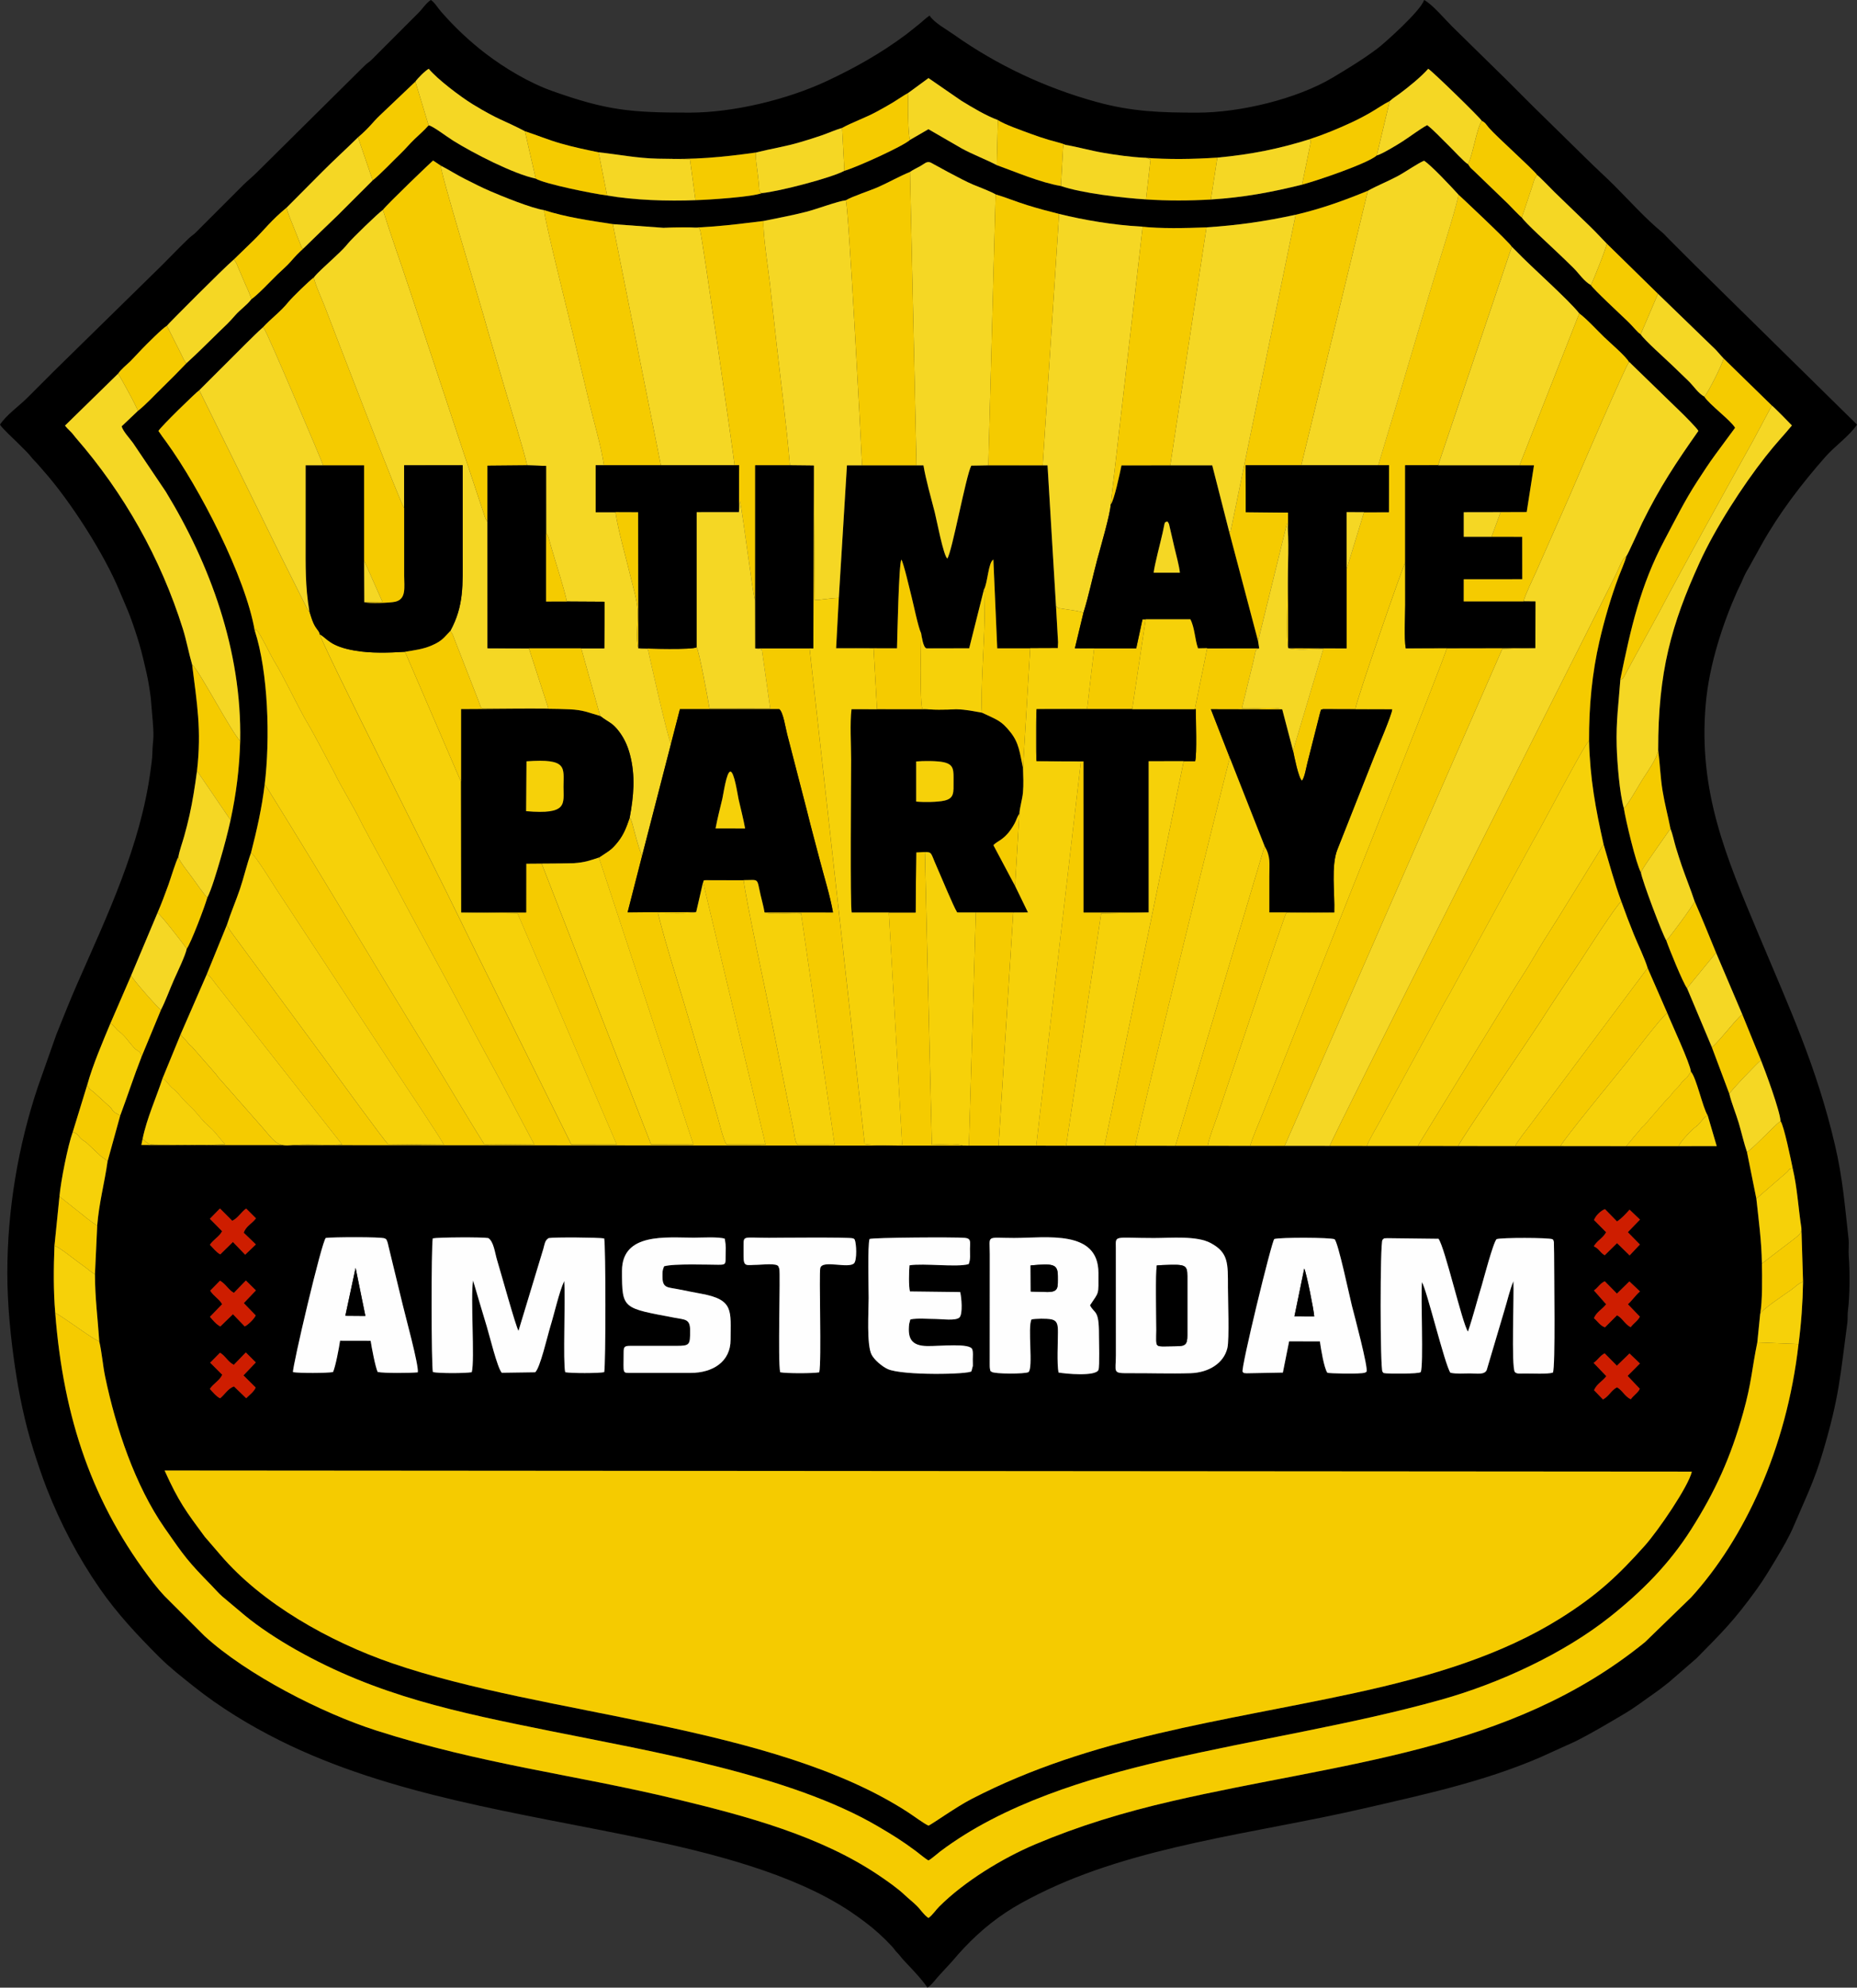 <?xml version="1.0" encoding="UTF-8"?> <svg xmlns="http://www.w3.org/2000/svg" xmlns:xlink="http://www.w3.org/1999/xlink" xmlns:xodm="http://www.corel.com/coreldraw/odm/2003" xml:space="preserve" width="183.908mm" height="196.823mm" version="1.1" style="shape-rendering:geometricPrecision; text-rendering:geometricPrecision; image-rendering:optimizeQuality; fill-rule:evenodd; clip-rule:evenodd" viewBox="0 0 186.231 199.309"><rect x="0" y="0" width="186.231" height="199.309" fill="#333333" stroke="none"/> <defs> <style type="text/css"> .fil4 {fill:#FEFEFE} .fil3 {fill:#F6D109} .fil1 {fill:#F5CB00} .fil5 {fill:#CE1D00} .fil2 {fill:#F5D724} .fil0 {fill:black} </style> </defs> <g id="Layer_x0020_1">  <g id="_864265168"> <path class="fil0" d="M16.504 147.45l153.163 0.113c-0.328,1.466 -3.374,5.924 -4.727,7.437 -2.593,2.9 -4.696,4.921 -8.499,7.298 -5.843,3.653 -12.87,5.795 -20.581,7.465 -13.35,2.891 -26.327,4.368 -38.434,10.629 -1.534,0.794 -3.82,2.434 -4.31,2.672 -0.535,-0.255 -1.463,-0.96 -2.072,-1.354 -13.558,-8.792 -36.331,-9.635 -51.713,-14.931 -6.318,-2.175 -13.047,-5.974 -17.204,-10.838l-1.597 -1.853c-1.865,-2.527 -2.593,-3.469 -4.026,-6.638zm143.313 -10.79l0 0c0.437,-0.308 0.657,-0.739 1.109,-0.954l1.224 1.238 1.263 -1.227 1.046 1.004 -1.239 1.241 1.226 1.294c-0.191,0.422 -0.622,0.65 -0.904,1.055 -0.615,-0.304 -0.819,-0.879 -1.376,-1.202 -0.592,0.293 -0.776,0.865 -1.41,1.22l-0.897 -0.932c0.239,-0.596 0.858,-0.909 1.23,-1.405l-1.274 -1.333zm-138.738 -0.02l0 0 0.986 -0.998c0.569,0.34 0.771,0.911 1.385,1.213l1.203 -1.241 1 1.002 -1.238 1.3 1.224 1.218c-0.182,0.433 -0.62,0.736 -0.948,1.071l-1.226 -1.183c-0.595,0.197 -0.918,0.81 -1.389,1.189 -0.346,-0.155 -0.769,-0.643 -1.028,-0.94 0.343,-0.542 0.967,-0.817 1.24,-1.42l-1.209 -1.21zm102.01 -1.466l0 0c-0.361,1.53 -1.879,2.466 -3.71,2.522 -2.034,0.062 -4.133,-0.017 -6.176,-0.003 -1.676,0.011 -1.296,-0.089 -1.295,-1.787l-0.004 -10.779c-0.018,-1.318 -0.221,-0.99 3.811,-0.988 1.749,0.001 4.301,-0.252 5.711,0.509 1.782,0.962 1.72,2.024 1.72,4.458 0,1.214 0.153,5.184 -0.056,6.068zm5.564 2.459l0 0 -3.632 0.067c-0.417,-0.051 -0.164,0.049 -0.404,-0.138 -0.218,-0.243 2.924,-13.154 3.177,-13.324 0.585,-0.176 5.648,-0.164 6.043,0.024 0.354,0.258 1.515,5.783 1.734,6.641 0.222,0.869 1.674,6.3 1.472,6.641l-0.141 0.091c-0.463,0.172 -3.681,0.085 -3.789,0.012 -0.339,-0.498 -0.642,-2.382 -0.748,-3.142l-3.084 -0.009 -0.628 3.136zm-95.258 -0.051l0 0c-0.68,0.112 -3.338,0.12 -4.013,0.007 -0.088,-0.456 2.916,-13.268 3.295,-13.46 0.681,-0.09 5.561,-0.118 5.906,0.048 0.202,0.14 0.092,-0.043 0.252,0.307 0.047,0.103 0.082,0.294 0.108,0.41l1.432 5.896c0.26,1.112 1.646,6.142 1.523,6.819 -0.724,0.075 -3.4,0.099 -4.025,-0.039 -0.235,-0.511 -0.601,-2.435 -0.704,-3.128l-3.065 -0.006c-0.096,0.685 -0.473,2.67 -0.71,3.146zm126.456 -8.184l0 0c0.399,-0.278 0.616,-0.715 1.085,-0.919l1.218 1.235 1.248 -1.222 1.063 1.003c-0.462,0.406 -0.773,0.888 -1.211,1.286l1.2 1.244c-0.218,0.44 -0.643,0.666 -0.919,1.06 -0.602,-0.32 -0.803,-0.888 -1.369,-1.201l-1.212 1.211c-0.497,-0.171 -0.724,-0.606 -1.104,-0.914 0.231,-0.604 0.867,-0.926 1.221,-1.4l-1.221 -1.383zm-138.771 0.022l0 0 0.985 -1.005c0.62,0.375 0.84,0.922 1.391,1.224l1.203 -1.239 1.005 0.992 -1.216 1.274 1.198 1.237c-0.162,0.347 -0.738,0.923 -1.101,1.103l-1.183 -1.226 -1.269 1.228c-0.412,-0.217 -0.752,-0.634 -1.037,-0.97l1.219 -1.258c-0.262,-0.519 -0.816,-0.763 -1.194,-1.361zm88.233 1.465l0 0c0.464,0.902 0.902,0.387 0.897,2.93 -0.001,0.665 0.079,3.164 -0.046,3.534 -0.237,0.696 -3.349,0.405 -4.012,0.275 -0.169,-0.909 -0.059,-2.949 -0.058,-4.021 0,-0.709 -0.022,-1.176 -0.668,-1.31 -0.461,-0.095 -1.574,-0.078 -1.98,0.01 -0.413,0.745 0.199,4.887 -0.308,5.284 -0.351,0.195 -3.433,0.197 -3.702,-0.035 -0.193,-0.182 -0.063,0.095 -0.157,-0.292 -0.029,-0.12 -0.027,-0.377 -0.027,-0.51l0.006 -10.991c-0.002,-1.984 -0.422,-1.625 2.435,-1.626 3.241,0 8.462,-0.87 8.464,3.506 0.001,2.324 0.089,1.813 -0.844,3.246zm36.144 6.764l0 0c-0.559,-0.797 -2.358,-8.282 -2.853,-9.085 -0.13,1.545 0.175,8.273 -0.117,9.017 -0.177,0.206 -3.277,0.155 -3.447,0.13 -0.444,-0.068 -0.181,0.036 -0.392,-0.16 -0.247,-0.262 -0.255,-12.961 -0.002,-13.229 0.237,-0.215 0.068,-0.13 0.495,-0.166l5.125 0.06c0.643,0.877 2.377,8.482 2.95,9.306 0.517,-1.497 0.917,-3.125 1.399,-4.681 0.087,-0.28 1.17,-4.408 1.484,-4.592 0.47,-0.16 5.18,-0.159 5.604,0.012 0.1,0.135 0.076,0.034 0.132,0.277l0.022 1.221c-0.003,2.055 0.148,11.321 -0.122,11.876 -0.543,0.171 -2.088,0.082 -2.88,0.09 -0.463,0.005 -0.747,0.053 -0.939,-0.152 -0.364,-0.55 -0.067,-7.736 -0.14,-9.098 -0.356,0.824 -0.623,2.015 -0.907,2.933l-1.771 5.969c-0.227,0.505 -1.002,0.338 -1.681,0.337 -0.635,-0.001 -1.341,0.068 -1.957,-0.065zm-98.146 -0.054l0 0c-0.636,0.116 -3.294,0.124 -3.899,-0.012 -0.166,-0.606 -0.177,-12.682 -0.012,-13.41 0.516,-0.11 5.019,-0.136 5.568,-0.028 0.548,0.345 0.669,1.518 0.877,2.196 0.4,1.304 1.861,6.622 2.151,7.105l2.493 -8.229c0.141,-0.496 0.142,-0.828 0.535,-1.071 0.507,-0.102 5.076,-0.067 5.564,0.034 0.163,0.625 0.165,12.771 0.002,13.412 -0.576,0.118 -3.321,0.116 -3.908,0.005 -0.241,-0.971 0.036,-7.26 -0.101,-9.145 -0.503,1.074 -0.998,3.29 -1.394,4.574 -0.285,0.922 -1.021,4.149 -1.517,4.576l-3.348 0.049c-0.439,-0.448 -1.24,-3.768 -1.506,-4.632 -0.481,-1.564 -0.915,-3.067 -1.375,-4.622 -0.275,1.693 0.189,7.999 -0.131,9.198zm38.398 -13.305l0 0c0.185,0.416 0.241,2.035 -0.051,2.374 -0.561,0.594 -3.172,-0.378 -3.395,0.48 -0.149,0.572 0.145,9.345 -0.105,10.462 -0.608,0.117 -3.326,0.12 -3.921,-0.006 -0.246,-1.099 0.034,-9.796 -0.084,-10.372l-0.092 -0.241c-0.155,-0.358 -1.679,-0.163 -2.106,-0.161 -1.074,0.005 -1.393,0.264 -1.389,-0.852 0.001,-0.353 -0.001,-0.708 -0.001,-1.061 0.001,-1.045 -0.042,-0.795 2.54,-0.795 0.367,0 8.062,-0.078 8.408,0.051 0.24,0.09 0.078,0.024 0.194,0.121zm-13.624 2.528l0 0c-0.849,0 -4.58,-0.136 -5.489,0.157 -0.174,0.466 -0.156,0.486 -0.156,1.084 0,1.116 0.546,1.007 1.506,1.199 0.804,0.161 1.588,0.321 2.373,0.463 3.313,0.6 2.95,1.717 2.95,4.615 0,2.207 -1.789,3.327 -4.008,3.327l-5.964 0c-0.918,0 -0.755,0.108 -0.755,-1.967 0,-0.608 0.021,-0.747 0.651,-0.747l4.604 0c1.398,0 1.412,-0.085 1.412,-1.555 0,-1.146 -0.501,-1.062 -1.508,-1.254 -5.271,-1.001 -5.324,-0.84 -5.324,-4.71 0,-3.865 4.461,-3.328 7.202,-3.328 0.714,0 2.56,-0.108 3.11,0.108 0.148,0.934 0.086,0.882 0.079,1.859 0,0.679 0.005,0.747 -0.681,0.747zm25.06 -0.064l0 0c-1.168,0.344 -4.507,-0.11 -5.936,0.122 -0.059,0.553 -0.094,2.168 0.046,2.62l5.037 0.062c0.13,0.542 0.28,2.167 -0.071,2.547 -0.388,0.363 -1.762,0.153 -2.374,0.153 -0.755,0 -1.874,-0.102 -2.539,0.043 -0.016,0.027 -0.033,0.037 -0.038,0.086l-0.096 0.376c-0.153,1.396 0.17,2.191 1.834,2.209 1.321,0.014 4.275,-0.322 4.495,0.332 0.105,0.312 0.051,0.65 0.051,1.021 -0,0.194 0.016,0.454 0.008,0.636l-0.142 0.537c-0.169,0.317 -6.919,0.457 -8.4,-0.219 -0.582,-0.265 -1.332,-0.919 -1.605,-1.425 -0.525,-0.973 -0.304,-4.351 -0.304,-5.702 0,-1.01 -0.117,-5.272 0.089,-5.914 0.337,-0.152 8.639,-0.204 9.573,-0.114 0.654,0.063 0.506,0.467 0.5,1.108 -0.005,0.572 0.075,1.028 -0.129,1.523zm63.809 -5.512l0 0 1.204 1.231c0.43,-0.244 0.972,-0.851 1.263,-1.178l1.044 0.997 -1.22 1.261 1.212 1.235 -1.029 1.093 -1.263 -1.232 -1.235 1.214c-0.5,-0.284 -0.539,-0.641 -1.094,-0.893 0.355,-0.607 0.876,-0.776 1.235,-1.41l-1.212 -1.226c0.14,-0.411 0.67,-0.94 1.094,-1.091zm-138.896 -0.066l0 0 1.232 1.234c0.584,-0.268 0.884,-0.872 1.393,-1.229l0.987 0.983c-0.402,0.534 -1.003,0.787 -1.233,1.443l1.222 1.175 -1.075 1.027 -1.228 -1.274 -1.269 1.243c-0.413,-0.225 -0.725,-0.641 -1.038,-0.963 0.332,-0.517 0.957,-0.82 1.222,-1.36l-1.226 -1.245 1.011 -1.034zm-2.073 -82.049l0 0 4.761 -4.754c0.559,-0.54 1.036,-1.034 1.624,-1.555 0.82,-0.891 1.741,-1.537 2.551,-2.536 0.37,-0.456 2.096,-2.14 2.549,-2.46 0.392,-0.51 1.19,-1.187 1.691,-1.671 0.614,-0.593 1.157,-1.026 1.723,-1.729 0.391,-0.485 3.062,-3.084 3.519,-3.383 0.418,-0.566 4.92,-4.878 5.027,-4.944l0.776 0.517c0.822,0.42 1.553,0.899 2.407,1.329 0.856,0.431 1.639,0.837 2.538,1.224 1.183,0.51 4.138,1.719 5.417,1.907 2.181,0.7 4.546,1.045 6.89,1.401l5.086 0.371c3.635,0.101 6.55,-0.253 10.031,-0.686 1.506,-0.312 2.85,-0.553 4.298,-0.925 1.032,-0.265 3.134,-1.057 3.952,-1.152 0.622,-0.386 2.462,-0.975 3.28,-1.341 1.06,-0.475 2.151,-1.095 3.154,-1.499 0.283,-0.206 0.664,-0.383 1.037,-0.587 0.413,-0.227 0.624,-0.52 1.036,-0.354 0.075,0.03 3.053,1.714 4.276,2.221 0.548,0.227 1.784,0.693 2.234,0.968 1.031,0.31 2.059,0.733 3.153,1.075 1.077,0.337 2.115,0.614 3.216,0.888 2.478,0.612 5.468,1.118 8.135,1.259 2.1,0.235 4.518,0.164 6.649,0.088 3.275,-0.221 5.854,-0.598 8.937,-1.265 2.645,-0.619 4.89,-1.44 7.25,-2.408 0.894,-0.5 2.034,-0.96 2.921,-1.433 0.898,-0.479 1.903,-1.22 2.707,-1.579 0.732,0.465 2.693,2.571 3.443,3.391 0.092,0.077 5.176,4.84 5.36,5.239l0.439 0.436c1.503,1.578 5.195,4.811 6.325,6.245 0.695,0.496 1.823,1.724 2.511,2.389 0.585,0.565 2.155,1.899 2.479,2.487 0.153,0.084 0.003,-0.029 0.201,0.17l5.043 4.895c0.296,0.287 1.559,1.547 1.711,1.842 -2.25,3.201 -3.855,5.607 -5.636,9.219 -0.229,0.465 -1.428,3.157 -1.584,3.336 -0.171,0.64 -0.519,1.391 -0.769,2.05 -0.763,2.019 -1.44,4.349 -1.924,6.443 -0.754,3.265 -1.062,6.543 -1.052,10.023 0.101,3.858 0.662,6.819 1.459,10.383 0.588,1.968 1.083,3.846 1.778,5.73 0.4,1.121 0.821,2.227 1.266,3.326 0.4,0.989 1.081,2.368 1.372,3.346l1.966 4.504c0.421,1.053 2.311,5.079 2.376,5.89 0.558,0.619 1.167,3.573 1.683,4.393l0.903 3.067 -3.823 0.005 -5.253 -0 -6.579 -0.007 -4.552 0 -5.727 -0.007 -4.048 -0.007 -5.096 0 -3.732 -0.005 -4.518 -0.003 -3.47 0.001 -4.249 -0.007 -3.239 -0.001 -4.031 -0.007 -3.08 -0 -3.846 0 -2.998 -0.008 -3.778 0.001 -2.972 0 -0.614 -0.005 -82.38 -0.06 0.128 -0.631c0.408,-2.014 1.377,-4.155 1.994,-6.037l1.866 -4.544 2.577 -5.914 2.026 -4.977c0.37,-1.177 0.895,-2.376 1.298,-3.569 0.393,-1.165 0.699,-2.51 1.112,-3.639 0.575,-2.256 1.084,-4.465 1.37,-6.862 0.554,-4.521 0.362,-11.223 -0.997,-15.403 -0.916,-5.38 -5.528,-14.317 -8.869,-18.922 -0.269,-0.37 -0.547,-0.731 -0.788,-1.105 0.197,-0.397 3.79,-3.893 4.095,-4.083zm17.387 -21.039l0 0 -3.471 3.469c-1.193,1.15 -2.288,2.194 -3.489,3.371 -0.487,0.447 -0.765,0.734 -1.258,1.299 -0.378,0.434 -0.893,0.871 -1.326,1.289 -0.711,0.687 -1.906,1.984 -2.623,2.492 -0.477,0.628 -1.113,1.024 -1.631,1.625 -0.594,0.689 -0.998,1.057 -1.603,1.639 -1.103,1.061 -2.132,2.126 -3.276,3.151 -0.764,0.797 -1.617,1.669 -2.424,2.448 -0.735,0.709 -1.702,1.762 -2.452,2.339l-1.622 1.541c0.153,0.52 0.798,1.193 1.139,1.664l3.285 4.878c4.421,7.245 7.636,15.923 7.466,24.992 -0.078,2.802 -0.402,5.324 -0.967,7.952 -0.303,1.366 -0.651,2.678 -1.037,3.983 -0.288,0.973 -0.871,2.992 -1.294,3.784 -0.246,0.884 -1.645,4.571 -2.063,5.125 -0.108,0.628 -0.968,2.41 -1.272,3.095 -0.422,0.951 -0.855,2.155 -1.317,3.046l-1.951 4.712c-0.775,1.976 -1.378,3.858 -2.131,5.877l-1.271 4.599c-0.293,2.122 -0.857,4.143 -1.037,6.448l-0.226 4.876c0.007,2.412 0.28,4.417 0.434,6.728 0.255,1.077 0.353,2.396 0.584,3.511 1.072,5.161 3.012,10.935 5.959,15.177 2.02,2.905 2.348,3.368 4.75,5.817 0.328,0.334 0.671,0.745 1.034,1.058l2.275 1.912c1.425,1.18 3.305,2.407 5.069,3.408 8.233,4.669 16.253,6.303 25.598,8.187 10.089,2.034 24.042,4.395 32.823,9.555 1.566,0.92 2.401,1.438 3.801,2.476 0.338,0.251 0.932,0.767 1.265,0.94 0.326,-0.174 0.865,-0.666 1.189,-0.91 6.301,-4.748 14.786,-7.332 22.482,-9.121 9.204,-2.139 18.744,-3.57 27.71,-6.078 5.912,-1.654 12.36,-4.658 16.982,-8.335 3.21,-2.554 5.924,-5.292 8.112,-8.735 2.422,-3.811 3.969,-7.214 5.229,-11.718 0.855,-3.055 0.864,-4.379 1.415,-7.047l0.287 -2.851c0.234,-1.254 0.198,-3.708 0.172,-5.057 -0.036,-2.277 -0.32,-4.304 -0.555,-6.505l-0.941 -4.68c-0.285,-0.805 -0.562,-2.02 -0.824,-2.902 -0.289,-0.975 -0.725,-2.006 -0.946,-2.93l-1.752 -4.673 -2.49 -5.922c-0.386,-0.483 -1.81,-3.984 -2.079,-4.781 -0.386,-0.608 -2.429,-6.016 -2.548,-6.83 -0.468,-0.794 -1.526,-5.216 -1.711,-6.434 -0.431,-1.522 -0.666,-4.529 -0.717,-6.236 -0.074,-2.485 0.203,-4.368 0.373,-6.729 1.043,-5.066 1.98,-9.325 4.425,-13.931 1.098,-2.068 2.03,-3.956 3.258,-5.848 0.62,-0.956 1.208,-1.864 1.857,-2.744l1.96 -2.658c-0.42,-0.741 -2.604,-2.348 -3.083,-3.126 -0.618,-0.322 -1.07,-1.069 -1.623,-1.598 -0.561,-0.537 -1.04,-1.001 -1.598,-1.541 -0.661,-0.639 -2.793,-2.534 -3.163,-3.109 -0.364,-0.228 -0.726,-0.748 -1.258,-1.258 -0.694,-0.667 -3.534,-3.307 -3.729,-3.674 -0.715,-0.4 -1.132,-1.097 -1.755,-1.723 -0.589,-0.593 -1.153,-1.111 -1.76,-1.694 -0.592,-0.568 -3.176,-2.926 -3.413,-3.364 -0.22,-0.126 -1.115,-1.109 -1.38,-1.363l-3.463 -3.339c-0.123,-0.118 -0.209,-0.186 -0.325,-0.307l-0.234 -0.336c-0.332,-0.157 -1.491,-1.438 -2.052,-1.977 -0.621,-0.596 -1.397,-1.451 -2.044,-1.94 -0.775,0.426 -1.622,1.083 -2.461,1.628 -0.472,0.306 -2.045,1.266 -2.595,1.417 -0.922,0.802 -5.921,2.509 -7.495,2.925 -3.058,0.76 -5.81,1.276 -9.14,1.491 -2.171,0.126 -4.34,0.135 -6.511,-0.011 -2.351,-0.149 -6.462,-0.625 -8.526,-1.344 -2.081,-0.347 -4.572,-1.426 -6.435,-2.093 -1.156,-0.606 -2.357,-1.04 -3.522,-1.676l-3.331 -1.926 -1.85 1.071c-0.653,0.62 -5.342,2.745 -6.579,3.102 -1.327,0.712 -6.515,2.061 -8.269,2.235 -1.052,0.394 -5.324,0.669 -6.668,0.708 -2.715,0.117 -6.23,0.002 -8.86,-0.471 -1.354,-0.162 -6.328,-1.166 -7.157,-1.69 -2.203,-0.457 -6.277,-2.551 -8.291,-3.812 -0.689,-0.431 -2.064,-1.491 -2.452,-1.53 -0.378,0.45 -0.954,0.946 -1.412,1.385 -0.491,0.471 -0.894,0.967 -1.385,1.438 -0.892,0.857 -1.904,1.954 -2.813,2.698z"></path> <path class="fil1" d="M16.504 147.45c1.433,3.169 2.161,4.111 4.026,6.638l1.597 1.853c4.157,4.864 10.886,8.663 17.204,10.838 15.382,5.295 38.155,6.139 51.713,14.931 0.609,0.395 1.537,1.1 2.072,1.354 0.49,-0.238 2.776,-1.878 4.31,-2.672 12.108,-6.261 25.084,-7.738 38.434,-10.629 7.711,-1.67 14.737,-3.812 20.581,-7.465 3.803,-2.378 5.907,-4.399 8.499,-7.298 1.353,-1.513 4.399,-5.971 4.727,-7.437l-153.163 -0.113z"></path> <path class="fil0" d="M11.847 37.465c0.292,-0.438 0.831,-0.859 1.241,-1.255l1.171 -1.234c0.429,-0.447 2.089,-2.111 2.478,-2.309 0.083,-0.148 5.79,-5.876 6.707,-6.638l2.055 -1.995c1.062,-1.048 1.685,-1.928 3.246,-3.214l3.56 -3.58c1.195,-1.199 2.369,-2.263 3.599,-3.468 1.197,-1.028 1.465,-1.513 2.163,-2.174l3.591 -3.415c0.194,-0.298 0.995,-1.112 1.342,-1.283 0.815,1.008 3.183,2.807 4.403,3.552 2.662,1.626 3.048,1.559 5.232,2.704 1.2,0.389 2.321,0.864 3.601,1.23 1.259,0.36 2.486,0.618 3.792,0.887 2.015,0.213 3.839,0.597 5.968,0.64 3.578,0.115 6.377,-0.134 9.805,-0.618 1.529,-0.385 2.984,-0.599 4.465,-1.045 0.76,-0.229 1.413,-0.423 2.145,-0.679 0.705,-0.247 1.347,-0.541 2.038,-0.744 0.981,-0.543 2.375,-1.034 3.45,-1.619 0.579,-0.315 1.132,-0.621 1.668,-0.946 0.518,-0.314 1.046,-0.693 1.536,-0.957l2.012 -1.473 3.292 2.269c1.083,0.665 2.461,1.495 3.666,1.938 0.634,0.434 2.432,1.056 3.277,1.373 0.591,0.222 1.191,0.416 1.803,0.604 0.435,0.134 1.374,0.35 1.714,0.512 1.245,0.211 2.465,0.568 3.787,0.795 1.275,0.219 2.758,0.427 4.088,0.493 2.522,0.19 4.814,0.148 7.34,-0.009 3.419,-0.321 6.178,-0.883 9.231,-1.838 1.518,-0.497 2.827,-1.045 4.218,-1.685 0.661,-0.304 1.396,-0.693 1.991,-1.042 0.641,-0.376 1.237,-0.8 1.85,-1.104 0.301,-0.28 0.641,-0.484 1.002,-0.753 0.911,-0.678 2.136,-1.672 2.856,-2.487 0.395,0.22 5.212,4.916 5.372,5.22 0.38,0.189 0.418,0.356 0.731,0.717 0.782,0.9 4.374,4.099 4.823,4.716 0.168,0.089 1.471,1.45 1.731,1.703l3.513 3.393c0.601,0.577 1.126,1.152 1.726,1.772l5.146 5.043 5.804 5.62c0.287,0.299 0.472,0.55 0.762,0.847l4.854 4.739c0.175,0.102 1.794,1.765 2.012,1.994 -0.855,1.043 -1.521,1.695 -2.633,3.109 -2.315,2.942 -5.052,7.177 -6.625,10.633 -2.831,6.218 -4.16,10.935 -4.155,18.809 0.18,1.358 0.217,2.731 0.447,4.118 0.218,1.316 0.54,2.499 0.786,3.759 0.229,0.579 0.363,1.3 0.553,1.919 0.189,0.616 0.383,1.231 0.586,1.821 0.414,1.198 0.897,2.372 1.283,3.55 0.725,1.639 1.462,3.486 2.151,5.157l2.632 6.186 1.87 4.594c0.432,1.074 1.917,5.09 1.965,6.111 0.322,0.375 1.057,3.935 1.217,4.729 0.467,1.975 0.556,3.937 0.871,5.969l0.169 5.403c-0.035,2.106 -0.184,4.191 -0.452,6.244 -1.195,10.549 -5.467,19.575 -10.773,25.407l-4.623 4.481c-13.594,11.063 -30.482,12.044 -47.366,15.929 -4.957,1.141 -9.42,2.505 -13.766,4.339 -3.301,1.393 -7.134,3.737 -9.649,6.252 -0.382,0.382 -0.651,0.835 -1.076,1.142 -0.441,-0.279 -0.787,-0.844 -1.19,-1.237 -0.423,-0.414 -0.784,-0.677 -1.215,-1.087 -0.685,-0.65 -1.758,-1.403 -2.622,-1.983 -5.848,-3.928 -13.194,-5.904 -20.226,-7.6 -10.328,-2.49 -19.498,-3.482 -30.143,-6.896 -5.45,-1.748 -12.969,-5.597 -17.208,-9.473l-4.03 -4.026c-0.414,-0.447 -0.699,-0.785 -1.056,-1.245 -6.149,-7.921 -9.056,-16.535 -9.885,-27.119 -0.19,-2.262 -0.167,-4.466 -0.079,-6.736l0.503 -4.962c0.137,-1.541 0.838,-5.095 1.33,-6.44l1.468 -4.774c0.531,-1.938 1.56,-4.325 2.308,-6.126l2.082 -4.805 2.645 -6.283c0.386,-0.887 0.744,-1.845 1.08,-2.773 0.213,-0.586 0.777,-2.456 1.01,-2.823 0.103,-0.633 0.401,-1.419 0.582,-2.074 0.195,-0.706 0.368,-1.357 0.53,-2.088 0.334,-1.51 0.545,-2.891 0.758,-4.471 0.469,-4.127 -0.005,-6.76 -0.489,-10.652 -0.34,-1.169 -0.565,-2.429 -0.929,-3.587 -2.23,-7.102 -5.92,-13.634 -10.747,-19.174 -0.215,-0.247 -0.294,-0.399 -0.53,-0.625 -0.282,-0.27 -0.337,-0.337 -0.546,-0.583l5.331 -5.212zm-11.847 5.117l0 0c0.315,0.471 1.285,1.338 1.752,1.805 0.322,0.322 0.566,0.569 0.89,0.889 0.356,0.351 0.503,0.611 0.834,0.944 0.36,0.361 0.51,0.568 0.84,0.939 2.74,3.077 6.179,8.452 7.701,12.178 0.348,0.852 0.733,1.67 1.046,2.511 0.315,0.848 0.627,1.778 0.89,2.667 0.291,0.981 0.474,1.826 0.715,2.842 0.19,0.803 0.439,2.243 0.499,3.163 0.059,0.903 0.249,2.464 0.218,3.346 -0.021,0.588 -0.099,0.952 -0.105,1.676 -0.005,0.509 -0.125,1.279 -0.181,1.702 -1.016,7.619 -4.353,14.56 -7.358,21.413 -0.735,1.675 -1.404,3.375 -2.105,5.114l-1.855 5.26c-1.973,5.909 -3.047,12.312 -3.047,18.61 0,3.224 0.34,6.504 0.762,9.386 0.413,2.821 1.012,5.702 1.865,8.388 0.397,1.248 0.834,2.572 1.317,3.81 1.386,3.551 3.159,6.93 5.324,10.055 1.744,2.517 3.776,4.684 5.928,6.837 1.072,1.073 2.255,1.993 3.441,2.941 2.651,2.12 5.627,3.937 8.669,5.455 11.096,5.535 24.085,7.271 36.313,9.826 6.844,1.43 15.175,3.497 20.916,7.332 0.52,0.347 0.972,0.678 1.465,1.046 0.967,0.723 1.875,1.544 2.695,2.431 0.25,0.27 0.3,0.407 0.574,0.682 0.291,0.293 0.365,0.453 0.628,0.733 0.759,0.811 1.78,1.848 2.381,2.745 0.498,-0.333 0.817,-0.861 1.227,-1.284l1.253 -1.363c1.571,-1.876 3.319,-3.53 5.365,-4.888 1.038,-0.688 2.094,-1.255 3.279,-1.847 9.742,-4.871 21.748,-6.08 32.462,-8.55 6.067,-1.399 12.152,-2.699 17.857,-5.161l3.528 -1.599c1.681,-0.843 3.34,-1.84 4.95,-2.792 1.076,-0.635 2.018,-1.379 3.043,-2.084 0.516,-0.355 0.951,-0.725 1.425,-1.087l2.745 -2.381c2.601,-2.631 3.785,-3.812 5.998,-6.871 0.738,-1.02 1.342,-2.033 1.999,-3.128 0.644,-1.075 1.292,-2.186 1.782,-3.344 1.123,-2.654 2.02,-4.408 2.892,-7.361 1.648,-5.581 1.724,-7.553 2.445,-12.935 0.055,-0.409 0.002,-0.789 0.057,-1.198 0.194,-1.432 0.201,-4.028 0.082,-5.475 -0.047,-0.561 0.042,-1.2 -0.021,-1.758 -0.373,-3.33 -0.581,-6.066 -1.366,-9.411 -1.859,-7.923 -4.553,-13.687 -7.662,-21.11 -3.275,-7.822 -6.052,-14.304 -5.294,-23.065 0.351,-4.052 1.775,-8.226 3.143,-11.295 0.191,-0.428 0.36,-0.713 0.566,-1.213 0.188,-0.455 0.366,-0.785 0.604,-1.175l1.268 -2.29c1.79,-3.204 4.024,-6.115 6.429,-8.846 0.932,-1.059 2.409,-2.09 3.164,-3.218l-16.243 -15.981c-0.915,-0.915 -1.753,-1.753 -2.668,-2.668 -0.236,-0.236 -0.433,-0.465 -0.685,-0.675 -1.69,-1.412 -3.198,-3.103 -4.756,-4.66 -0.921,-0.922 -1.796,-1.692 -2.72,-2.616l-5.441 -5.336c-0.915,-0.915 -1.753,-1.753 -2.668,-2.668l-5.441 -5.336c-0.722,-0.722 -1.966,-2.201 -2.799,-2.642 -0.282,1.056 -4.025,4.381 -4.662,4.859 -1.454,1.09 -2.943,1.997 -4.501,2.927 -3.594,2.146 -9.295,3.513 -13.541,3.513 -3.737,0 -6.588,-0.097 -10.127,-1.068 -5.125,-1.406 -10.025,-3.706 -14.355,-6.779 -0.722,-0.513 -1.906,-1.137 -2.406,-1.884 -0.447,0.3 -0.747,0.63 -1.151,0.942l-1.166 0.926c-2.494,1.871 -5.14,3.362 -7.971,4.689 -3.971,1.861 -9.37,3.173 -13.776,3.173 -5.954,0 -8.284,-0.222 -13.746,-2.157 -2.331,-0.826 -4.812,-2.307 -6.762,-3.805 -1.607,-1.234 -3.086,-2.641 -4.416,-4.163 -0.33,-0.378 -0.642,-0.919 -1.023,-1.174 -0.527,0.353 -0.82,0.88 -1.281,1.335 -0.481,0.475 -0.882,0.88 -1.361,1.359l-3.293 3.298c-0.284,0.273 -0.451,0.341 -0.737,0.624l-10.774 10.674c-0.49,0.492 -0.916,0.81 -1.413,1.308l-4.706 4.71c-0.286,0.283 -0.452,0.35 -0.737,0.624 -0.925,0.89 -1.756,1.761 -2.666,2.67l-10.829 10.619c-0.915,0.915 -1.753,1.753 -2.668,2.668 -0.87,0.87 -2.068,1.682 -2.746,2.694z"></path> <path class="fil1" d="M25.549 63.237c0.394,-0.276 -0.126,-0.141 0.205,-0.026 0.212,0.073 1.436,2.584 1.696,3.006 1.098,1.779 2.459,4.764 3.519,6.519 0.319,0.528 0.571,1.043 0.893,1.61l1.708 3.208c0.592,1.256 1.94,3.422 2.609,4.815 0.247,0.515 0.609,1.123 0.867,1.648l2.618 4.802c2.314,4.402 4.721,8.646 6.991,12.986 1.147,2.192 2.311,4.333 3.476,6.459l3.458 6.516 -5.032 -0.051c-1.86,-2.961 -3.627,-6.003 -5.489,-9.023 -5.281,-8.565 -10.493,-17.393 -15.81,-25.947 -0.113,-0.181 -0.229,-0.365 -0.358,-0.578l-0.354 -0.54c-0.285,2.397 -0.794,4.606 -1.37,6.862 0.385,0.206 2.236,3.197 2.495,3.596l12.03 18.302c0.472,0.73 4.557,6.808 4.808,7.384l-5.59 -0.06c-0.175,-0.056 -5.576,-7.468 -6.14,-8.252l-9.104 -12.346c-0.227,-0.316 -0.827,-1.063 -0.909,-1.416l-2.026 4.977c0.428,0.272 0.636,0.651 0.906,0.989l12.664 16.089c-1.1,0.07 -2.33,0.008 -3.447,0.008 -2.901,0.001 -2.628,0.6 -4.453,-1.613l-4.36 -4.954c-0.19,-0.188 -0.211,-0.269 -0.371,-0.47l-2.392 -2.737c-0.196,-0.21 -0.227,-0.169 -0.421,-0.409 -0.733,-0.905 -0.621,-0.477 -0.703,-0.99l-1.866 4.544c0.304,0.164 0.246,0.141 0.482,0.42 0.737,0.866 0.559,0.456 1.193,1.208 0.841,0.997 1.177,1.204 1.584,1.658 0.868,0.971 0.631,0.848 1.572,1.675 0.502,0.441 0.959,1.144 1.445,1.622 -0.827,0.143 -5.204,0.048 -6.673,0.06 -1.102,0.009 -1.024,-0.087 -1.597,-0.605l-0.128 0.631 82.38 0.06c-0.502,-0.266 -2.365,-0.088 -3.103,-0.088l-0.7 -29.348 -0.873 0.026 -0.06 6.035 -2.678 0 1.329 23.286c-0.809,0 -3.152,0.106 -3.755,-0.079l-5.529 -49.713 0.379 0.017 -5.823 0 0.662 0.138 0.833 5.896 -6.083 -0.002c-0.122,-0.774 -1.052,-5.838 -1.289,-6.139 -0.412,0.275 -5.004,0.142 -5.859,0.09 0.295,0.121 0.571,0.075 0.958,0.078 0.011,0.068 2.027,9.165 2.326,9.507l0.896 -3.467 9.965 -0c0.397,0.293 0.632,1.926 0.784,2.493l1.977 7.646c0.422,1.717 0.877,3.378 1.319,5.072 0.418,1.605 1.025,3.554 1.307,5.17l-6.868 -0.001c0.745,0.255 2.692,-0.001 3.662,0.087l3.365 23.2 -3.662 0c-0.293,-0.069 -0.382,-1.128 -0.476,-1.601 -0.114,-0.573 -0.222,-1.107 -0.333,-1.656l-1.999 -9.935c-0.592,-2.902 -2.337,-10.949 -2.654,-13.33l-3.118 -0.004c-1.097,-0.023 -0.844,-0.004 -0.948,0.213l6.261 26.303 -3.847 0.005c-0.289,-0.074 -0.795,-2.237 -0.959,-2.794l-2.566 -8.736c-0.934,-3.193 -2.71,-8.77 -3.418,-11.698 0.414,0 3.462,0.094 3.839,-0.093l-6.878 0.035 1.459 -5.696c-0.232,-0.321 -0.742,-2.295 -0.905,-2.896 -0.034,-0.125 -0.081,-0.34 -0.139,-0.49 -0.177,-0.455 0.016,-0.124 -0.213,-0.38 -0.316,0.92 -0.583,1.636 -1.149,2.361 -0.664,0.849 -0.908,0.92 -1.932,1.607l9.479 28.778 -4.241 -0.01 -10.967 -28.137 3.217 -0.065 -4.783 0.036 -0.004 4.899 -6.509 -0 5.641 0.08 9.96 23.206 -4.556 -0.01c-4.066,-8.249 -8.335,-16.748 -12.625,-25.532 -0.749,-1.533 -12.431,-24.698 -12.6,-25.629 -0.064,-0.373 -0.32,-0.446 -0.625,-1.099 -0.18,-0.386 -0.299,-0.852 -0.422,-1.215 -0.155,-0.108 -0.045,-0.007 -0.175,-0.166l-2.688 -5.374c-0.92,-1.871 -1.813,-3.702 -2.725,-5.551l-5.451 -11.073c-0.305,0.189 -3.898,3.686 -4.095,4.083 0.241,0.374 0.519,0.735 0.788,1.105 3.341,4.605 7.953,13.542 8.869,18.922z"></path> <path class="fil1" d="M180.369 134.77l-4.136 -0.163c-0.551,2.668 -0.56,3.991 -1.415,7.047 -1.26,4.504 -2.807,7.907 -5.229,11.718 -2.188,3.443 -4.902,6.181 -8.112,8.735 -4.622,3.678 -11.071,6.681 -16.982,8.335 -8.966,2.508 -18.506,3.939 -27.71,6.078 -7.697,1.789 -16.181,4.372 -22.482,9.121 -0.324,0.244 -0.863,0.736 -1.189,0.91 -0.332,-0.173 -0.927,-0.689 -1.265,-0.94 -1.401,-1.038 -2.236,-1.556 -3.801,-2.476 -8.781,-5.16 -22.734,-7.521 -32.823,-9.555 -9.345,-1.884 -17.365,-3.518 -25.598,-8.187 -1.764,-1.001 -3.644,-2.228 -5.069,-3.408l-2.275 -1.912c-0.362,-0.313 -0.706,-0.724 -1.034,-1.058 -2.402,-2.449 -2.731,-2.911 -4.75,-5.817 -2.947,-4.241 -4.887,-10.015 -5.959,-15.177 -0.231,-1.115 -0.329,-2.434 -0.584,-3.511 -0.702,-0.314 -1.653,-1.042 -2.283,-1.46 -0.633,-0.419 -1.509,-1.083 -2.135,-1.397 0.828,10.584 3.736,19.198 9.885,27.119 0.356,0.459 0.642,0.798 1.056,1.245l4.03 4.026c4.239,3.877 11.758,7.726 17.208,9.473 10.646,3.414 19.816,4.406 30.143,6.896 7.033,1.696 14.379,3.672 20.226,7.6 0.864,0.581 1.937,1.333 2.622,1.983 0.431,0.409 0.792,0.673 1.215,1.087 0.403,0.393 0.749,0.959 1.19,1.237 0.425,-0.307 0.694,-0.76 1.076,-1.142 2.515,-2.515 6.348,-4.859 9.649,-6.252 4.346,-1.834 8.81,-3.199 13.766,-4.339 16.884,-3.885 33.773,-4.866 47.366,-15.929l4.623 -4.481c5.306,-5.832 9.578,-14.858 10.773,-25.407z"></path> <path class="fil2" d="M152.787 60.305l1.197 0.011 -0.01 4.663 -3.31 0.081 -21.829 49.837 4.518 0.003c0.321,-0.977 23.796,-47.541 25.926,-51.774l2.797 -5.574c0.286,-0.57 0.521,-1.429 1.028,-1.787 0.157,-0.179 1.355,-2.871 1.584,-3.336 1.781,-3.612 3.387,-6.018 5.636,-9.219 -0.151,-0.296 -1.415,-1.556 -1.711,-1.842l-5.043 -4.895c-0.198,-0.198 -0.048,-0.085 -0.201,-0.17 -0.314,0.329 -4.784,10.687 -5.338,11.984 -0.869,2.036 -1.772,4.039 -2.649,6.031 -0.439,0.996 -0.858,1.965 -1.31,2.974 -0.364,0.811 -1.072,2.234 -1.284,3.013z"></path> <path class="fil2" d="M52.868 46.661l1.898 0.058 0.002 6.754c0.14,0.14 0.036,0.002 0.147,0.204 0.011,0.02 0.086,0.199 0.097,0.231l0.349 1.22c0.37,1.285 1.329,4.247 1.483,5.186l3.793 0.023 -0.035 4.672 -2.313 0.002 1.903 6.781c0.902,0.697 1.191,0.643 1.869,1.53 0.509,0.665 0.867,1.409 1.113,2.336 0.568,2.15 0.372,4.212 -0.031,6.363 0.23,0.256 0.036,-0.075 0.213,0.38 0.058,0.15 0.105,0.366 0.139,0.49 0.162,0.601 0.672,2.574 0.905,2.896l2.893 -11.211c-0.298,-0.341 -2.316,-9.438 -2.326,-9.507 -0.387,-0.002 -0.663,0.044 -0.958,-0.078 -0.269,-0.714 -0.009,-2.933 -0.072,-3.896 -0.064,-0.976 -0.475,-2.317 -0.706,-3.287 -0.471,-1.978 -1.21,-4.478 -1.514,-6.452l-1.976 0 -0.001 -4.699 0.826 0c-0.264,-1.884 -1.047,-4.465 -1.505,-6.427 -0.503,-2.153 -1.034,-4.271 -1.53,-6.424 -0.371,-1.61 -3.027,-12.13 -2.959,-12.734 -1.279,-0.188 -4.234,-1.397 -5.417,-1.907 -0.899,-0.388 -1.683,-0.793 -2.538,-1.224 -0.853,-0.43 -1.585,-0.909 -2.407,-1.329 -0.129,0.383 3.852,13.484 4.285,15.03 0.712,2.547 1.469,5.023 2.201,7.534 0.553,1.895 1.798,5.839 2.174,7.484z"></path> <path class="fil0" d="M84.121 59.957l-0.27 5.041 6.105 0.014c0.032,-1.135 0.182,-8.569 0.439,-8.893 0.222,0.327 0.849,3.043 1.008,3.666 0.199,0.777 0.683,3.145 0.974,3.724 0.05,0.272 0.198,1.414 0.528,1.506l4.29 -0.005 1.48 -5.895c0.382,-0.645 0.418,-2.692 0.943,-3.007l0.389 8.907 6.135 -0.001 -0.035 -0.589 -0.206 -3.636 -0.849 -14.125 -0.484 0.001 -5.455 -0.002 -1.71 0.029c-0.542,1.027 -1.938,8.726 -2.406,9.317 -0.399,-0.339 -1.06,-3.877 -1.256,-4.636 -0.369,-1.433 -0.896,-3.29 -1.133,-4.708l-0.695 -0.001 -5.462 0.001 -1.516 -0 -0.815 13.294z"></path> <path class="fil1" d="M107.794 65.009l1.94 -0.015 -0.716 6.078 -5.023 0.048c-0.144,0.351 -0.161,4.751 -0.023,5.176l4.422 0.066 -4.473 38.515 2.998 0.008 3.514 -23.295 4.761 -0.098 -6.522 0.001 -0.002 -15.151 -4.729 -0.018 0 -5.215 15.98 -0c0,1.012 0.127,4.488 -0.062,5.217l-1.148 -0.001 -7.945 38.56 3.08 0c0.377,-2.065 9.351,-38.685 9.496,-38.873l-1.907 -4.891 7.157 0.017c-0.621,-0.308 -3.099,-0.029 -4.045,-0.11 0.255,-1.049 0.505,-2.06 0.77,-3.167 0.129,-0.54 0.256,-1.034 0.39,-1.59 0.274,-1.132 0.108,-1.055 0.573,-1.263l-6.135 0.004 0.92 -0.016 -1.242 6.122 -6.28 -0.001 1.353 -9.02 -0.321 0.013 -0.628 2.904 -6.152 -0.004z"></path> <path class="fil0" d="M91.88 80.376l0 -4.019c0.696,-0.069 2.103,-0.068 2.746,0.072 1.077,0.234 1,0.826 1,1.935 -0,1.085 0.082,1.678 -0.901,1.913 -0.689,0.165 -2.131,0.174 -2.846,0.1zm-2.737 11.122l0 0 2.678 0 0.06 -6.035 0.873 -0.026c0.742,0.001 0.577,0.099 1.17,1.43 0.483,1.086 1.659,3.964 2.068,4.628l1.87 0.003 3.752 0.001 1.476 -0.007 -1.294 -2.661 -2.169 -4.078c0.42,-0.499 1.169,-0.473 2.111,-2.159 0.2,-0.357 0.269,-0.717 0.495,-1 0.009,-0.51 0.291,-1.44 0.353,-2.113 0.079,-0.863 0.03,-1.603 0.008,-2.455 -0.328,-1.55 -0.392,-2.524 -1.273,-3.624 -0.924,-1.154 -1.289,-1.203 -2.843,-1.939 -0.945,-0.156 -1.53,-0.313 -2.577,-0.342l-10.506 -0.009c-0.174,1.332 -0.04,3.619 -0.04,5.055 0,1.868 -0.109,14.634 0.057,15.331l3.732 -0z"></path> <path class="fil2" d="M31.471 27.823c0.125,0.691 0.838,2.231 1.124,2.977 0.901,2.354 7.585,19.792 7.935,20.132l0.001 -4.271 5.87 -0.004c0,2.967 -0,5.933 0,8.9 0.001,3.093 0.139,5.183 -1.242,7.716 0.266,0.287 0.321,0.577 0.472,0.962l1.146 2.936c0.253,0.652 0.505,1.291 0.764,1.957 0.14,0.361 0.253,0.65 0.381,0.98 0.06,0.156 0.137,0.387 0.199,0.532 0.163,0.382 0.028,0.259 0.321,0.407l6.555 -0.003 -1.953 -6.03 -4.148 -0.013 -0.003 -12.668 -0.186 -0.285c-0.042,-0.085 -0.054,-0.134 -0.088,-0.232l-7.624 -23.017c-0.846,-2.562 -1.814,-5.227 -2.59,-7.756 -0.458,0.3 -3.128,2.899 -3.519,3.383 -0.566,0.703 -1.109,1.136 -1.723,1.729 -0.502,0.484 -1.299,1.161 -1.691,1.671z"></path> <path class="fil0" d="M71.76 83.07c0.182,-0.98 0.451,-2.018 0.682,-2.986 0.102,-0.425 0.413,-2.698 0.801,-2.714 0.393,-0.016 0.732,2.36 0.827,2.78 0.218,0.958 0.477,1.953 0.653,2.922l-2.964 -0.002zm-4.468 -8.493l0 0 -2.893 11.211 -1.459 5.696 6.878 -0.035 0.69 -2.987c0.104,-0.216 -0.15,-0.235 0.948,-0.213l3.118 0.004c1.606,0.001 1.293,-0.282 1.704,1.503 0.128,0.559 0.303,1.167 0.394,1.732l6.868 0.001c-0.282,-1.616 -0.888,-3.565 -1.307,-5.17 -0.441,-1.693 -0.897,-3.354 -1.319,-5.072l-1.977 -7.646c-0.151,-0.566 -0.387,-2.2 -0.784,-2.493l-9.965 0 -0.896 3.467z"></path> <path class="fil3" d="M26.547 78.64l0.354 0.54c0.129,0.213 0.246,0.397 0.358,0.578 5.317,8.554 10.529,17.383 15.81,25.947 1.862,3.021 3.629,6.062 5.489,9.023l5.032 0.051 -3.458 -6.516c-1.165,-2.126 -2.329,-4.267 -3.476,-6.459 -2.271,-4.34 -4.677,-8.584 -6.991,-12.986l-2.618 -4.802c-0.258,-0.525 -0.619,-1.133 -0.867,-1.648 -0.669,-1.393 -2.017,-3.56 -2.609,-4.815l-1.708 -3.208c-0.322,-0.568 -0.575,-1.082 -0.893,-1.61 -1.06,-1.755 -2.421,-4.74 -3.519,-6.519 -0.26,-0.422 -1.484,-2.932 -1.696,-3.006 -0.33,-0.115 0.189,-0.25 -0.205,0.026 1.359,4.18 1.551,10.882 0.997,15.403z"></path> <path class="fil3" d="M46.254 91.489l-0.014 -13.078 -5.625 -13.055c-1.652,0.103 -3.388,0.158 -4.986,-0.111 -2.575,-0.434 -2.802,-1.227 -3.555,-1.641 0.169,0.93 11.851,24.095 12.6,25.629 4.289,8.784 8.559,17.283 12.625,25.532l4.556 0.01 -9.96 -23.206 -5.641 -0.08z"></path> <path class="fil1" d="M138.218 46.658l1.085 0 -0.021 4.699 -2.489 0.001 -1.747 5.713 -0.002 7.937 -5.853 -0.018c0.632,0.244 2.655,0.071 3.517,0.078l-3.034 10.202c0.11,0.53 0.549,2.784 0.896,3.015 0.258,-0.314 0.418,-1.294 0.541,-1.782l1.27 -5.014c0.207,-0.589 -0.049,-0.202 0.281,-0.38l6.95 0.02 -3.699 0.006c0.092,-0.874 4.824,-14.507 5.006,-14.724l0 -9.756 3.304 -0.001 7.389 -21.91c-0.184,-0.399 -5.268,-5.162 -5.36,-5.239 0.013,0.561 -1.671,5.913 -1.966,6.859 -0.702,2.26 -1.372,4.511 -2.036,6.764 -1.336,4.532 -2.687,9.079 -4.035,13.53z"></path> <path class="fil2" d="M104.57 46.663l0.484 -0.001 0.849 14.125c0.406,0.328 0.054,0.14 0.585,0.24 0.236,0.044 0.411,0.06 0.72,0.111 0.385,0.063 1.082,0.146 1.448,0.296 0.522,-1.647 0.931,-3.642 1.395,-5.369 0.277,-1.032 1.341,-4.677 1.332,-5.471l3.213 -27.868 -0.247 -0.015c-2.667,-0.141 -5.657,-0.647 -8.135,-1.259l-1.643 25.211z"></path> <path class="fil0" d="M52.801 76.342c4.158,-0.3 3.71,0.615 3.71,2.545 0,1.73 0.44,2.812 -3.747,2.45l0.037 -4.995zm-6.561 2.069l0 0 0.014 13.078 6.509 0 0.004 -4.899 4.783 -0.036c1.121,-0.081 1.574,-0.256 2.511,-0.565 1.024,-0.687 1.268,-0.758 1.932,-1.607 0.567,-0.725 0.834,-1.441 1.149,-2.361 0.403,-2.151 0.599,-4.212 0.031,-6.363 -0.245,-0.928 -0.604,-1.671 -1.113,-2.336 -0.678,-0.887 -0.968,-0.834 -1.869,-1.53 -1.148,-0.327 -1.678,-0.603 -3.066,-0.667 -2.769,-0.128 -7.958,-0.022 -10.886,-0.022l0 7.308z"></path> <path class="fil2" d="M91.261 17.242l0.654 29.42 0.695 0.001c0.237,1.418 0.764,3.275 1.133,4.708 0.195,0.759 0.856,4.297 1.256,4.636 0.468,-0.591 1.865,-8.29 2.406,-9.317l1.71 -0.029 0.73 -27.172c-0.45,-0.275 -1.686,-0.741 -2.234,-0.968 -1.223,-0.507 -4.202,-2.191 -4.276,-2.221 -0.412,-0.166 -0.623,0.127 -1.036,0.354 -0.373,0.205 -0.754,0.381 -1.037,0.587z"></path> <path class="fil2" d="M137.184 19.127l-6.682 27.531 7.716 0.001c1.348,-4.451 2.699,-8.998 4.035,-13.53 0.664,-2.252 1.333,-4.504 2.036,-6.764 0.294,-0.946 1.979,-6.298 1.966,-6.859 -0.75,-0.82 -2.711,-2.925 -3.443,-3.391 -0.803,0.359 -1.808,1.101 -2.707,1.579 -0.887,0.473 -2.027,0.932 -2.921,1.433z"></path> <path class="fil2" d="M76.577 22.159c-0.11,1.094 0.475,4.848 0.624,6.193 0.228,2.058 0.448,4.095 0.681,6.151 0.455,4.023 1,8.16 1.337,12.159l2.389 0.026 0.101 13.479c0.719,-0.016 1.626,-0.208 2.412,-0.21l0.815 -13.294 1.516 0c-0.106,-2.599 -1.363,-26 -1.625,-26.581 -0.818,0.095 -2.92,0.887 -3.952,1.152 -1.449,0.372 -2.792,0.612 -4.298,0.925z"></path> <path class="fil3" d="M106.109 64.423l-0.019 0.569 -2.774 0.011 -0.722 12.023c0.021,0.853 0.07,1.592 -0.008,2.455 -0.061,0.673 -0.344,1.603 -0.353,2.113l-0.436 7.237 1.294 2.661 -1.476 0.007 -1.47 23.379 3.778 -0.001 4.473 -38.515 -4.422 -0.066c-0.137,-0.425 -0.121,-4.825 0.023,-5.176l5.023 -0.048 0.716 -6.078 -1.94 0.015 0.861 -3.575c-0.366,-0.15 -1.063,-0.233 -1.448,-0.296 -0.31,-0.051 -0.484,-0.067 -0.72,-0.111 -0.531,-0.1 -0.178,0.088 -0.585,-0.24l0.206 3.636z"></path> <path class="fil1" d="M133.353 114.9l3.732 0.005c0.28,-0.759 0.926,-1.757 1.335,-2.54l5.539 -10.15c0.473,-0.874 0.921,-1.737 1.412,-2.558l8.312 -15.218c0.826,-1.355 5.193,-9.792 5.676,-10.156 -0.011,-3.48 0.297,-6.759 1.052,-10.023 0.484,-2.094 1.161,-4.425 1.924,-6.443 0.249,-0.659 0.598,-1.41 0.769,-2.05 -0.507,0.358 -0.743,1.217 -1.028,1.787l-2.797 5.574c-2.13,4.233 -25.605,50.797 -25.926,51.774z"></path> <path class="fil0" d="M115.696 57.424c0.1,-0.851 0.668,-2.954 0.904,-4.014 0.269,-1.209 0.128,-0.982 0.474,-1.125 0.017,0.02 0.038,0.049 0.047,0.064l0.084 0.137c0.011,0.023 0.023,0.051 0.034,0.076l0.529 2.298c0.181,0.78 0.476,1.804 0.56,2.565l-2.631 -0zm-4.315 -6.83l0 0c0.009,0.794 -1.055,4.44 -1.332,5.471 -0.464,1.726 -0.872,3.721 -1.395,5.369l-0.861 3.575 6.152 0.004 0.628 -2.904 0.321 -0.013 4.48 0.002c0.447,0.848 0.441,1.997 0.769,2.913l6.135 -0.004 -0.112 -0.727 -2.907 -10.994 -1.69 -6.624 -4.21 -0 -4.892 0.003c-0.153,0.724 -0.728,3.529 -1.088,3.929z"></path> <path class="fil3" d="M139.614 71.13c-0.037,0.552 -1.461,3.858 -1.778,4.665l-3.708 9.37c-0.665,1.667 -0.252,4.365 -0.321,6.324l-4.806 0.042c-0.244,0.392 -6.089,17.925 -6.896,20.311 -0.291,0.86 -0.824,2.174 -0.989,3.049l4.249 0.007c0.312,-0.995 0.829,-2.141 1.231,-3.152l8.666 -21.796c1.025,-2.585 9.773,-24.353 9.837,-24.971l-4.121 0.026c-0.177,-0.972 -0.055,-3.212 -0.055,-4.323 0,-1.423 0.004,-2.847 -0.001,-4.271 -0.182,0.217 -4.914,13.85 -5.006,14.724l3.699 -0.006z"></path> <path class="fil0" d="M31.027 61.29c0.123,0.363 0.242,0.829 0.422,1.215 0.305,0.653 0.562,0.726 0.625,1.099 0.753,0.414 0.98,1.207 3.555,1.641 1.598,0.269 3.334,0.214 4.986,0.111 0.985,-0.159 1.807,-0.259 2.666,-0.627 1.093,-0.468 1.287,-0.856 1.877,-1.458 1.382,-2.533 1.243,-4.623 1.242,-7.716 -0.001,-2.967 -0,-5.933 -0,-8.9l-5.87 0.004 -0.001 4.271c0.006,2.273 -0.001,4.548 0.001,6.821 0.001,1.122 0.245,2.328 -0.91,2.587 -0.529,0.118 -2.632,0.181 -3.084,0.048l-0.019 -4.18 -0.001 -9.552 -4.111 -0 -1.754 0.001c-0,2.513 -0,5.026 -0.001,7.539 0,2.509 -0.049,4.642 0.376,7.095z"></path> <path class="fil1" d="M125.365 114.898l3.47 -0.001 21.829 -49.837 3.31 -0.081 -12.997 0.025 4.121 -0.026c-0.064,0.618 -8.811,22.386 -9.837,24.971l-8.666 21.796c-0.402,1.011 -0.918,2.158 -1.231,3.152z"></path> <path class="fil3" d="M137.085 114.905l5.096 0 9.284 -15.131c0.772,-1.269 1.606,-2.494 2.325,-3.741 0.749,-1.299 1.558,-2.546 2.36,-3.816l4.667 -7.552c-0.797,-3.564 -1.358,-6.525 -1.459,-10.383 -0.483,0.364 -4.85,8.801 -5.676,10.156l-8.312 15.218c-0.49,0.821 -0.939,1.684 -1.412,2.558l-5.539 10.15c-0.409,0.784 -1.056,1.781 -1.335,2.54z"></path> <path class="fil1" d="M129.934 21.535l-6.536 31.813 -0.136 -0.06 2.907 10.994 2.904 -11.827c0.242,1.42 0.061,4.637 0.059,6.24 -0.001,1.094 -0.18,5.646 0.059,6.296l-0.017 -13.592 -4.244 -0.044 -0.015 -4.696 5.586 -0.001 6.682 -27.531c-2.359,0.968 -4.604,1.789 -7.25,2.408z"></path> <path class="fil2" d="M120.997 22.8l-3.635 23.863 4.21 0 1.69 6.624 0.136 0.06 6.536 -31.813c-3.083,0.667 -5.662,1.044 -8.937,1.265z"></path> <path class="fil0" d="M123.342 76.012l3.48 8.831c0.624,1.069 0.473,1.678 0.473,3.041 0,1.202 0,2.404 0,3.606l6.512 -0.001c0.07,-1.96 -0.344,-4.657 0.321,-6.324l3.708 -9.37c0.317,-0.807 1.741,-4.113 1.778,-4.665l-6.95 -0.02c-0.331,0.178 -0.074,-0.209 -0.281,0.38l-1.27 5.014c-0.123,0.487 -0.283,1.468 -0.541,1.782 -0.347,-0.232 -0.787,-2.485 -0.896,-3.015l-1.083 -4.133 -7.157 -0.017 1.907 4.891z"></path> <path class="fil3" d="M81.567 65.01l-0.379 -0.017 5.529 49.713c0.603,0.185 2.946,0.079 3.755,0.079l-1.329 -23.286 -3.732 0c-0.167,-0.697 -0.057,-13.463 -0.057,-15.331 0,-1.436 -0.134,-3.723 0.04,-5.055l2.56 0.007 -0.346 -6.115 -3.758 -0.005 0.27 -5.041c-0.786,0.002 -1.693,0.194 -2.412,0.21l-0.101 -13.479 -0.041 18.322z"></path> <path class="fil0" d="M140.921 56.411c0.005,1.423 0.001,2.847 0.001,4.271 0,1.111 -0.122,3.351 0.055,4.323l12.997 -0.025 0.01 -4.663 -1.197 -0.011 -5.997 0.001 0.003 -2.223 5.87 -0.002 -0.007 -4.255 -3.078 -0.002 -2.785 0 0 -2.462 3.697 -0.007 2.616 -0.009 0.733 -4.69 -1.452 -0.002 -8.162 -0 -3.304 0.001 -0 9.756z"></path> <path class="fil2" d="M66.278 46.657l7.391 0.001c-0.038,-0.521 -3.239,-22.838 -3.453,-23.544l-0.075 -0.193c-0.027,-0.211 -3.217,-0.077 -3.595,-0.076l-5.086 -0.371 4.818 24.183z"></path> <path class="fil1" d="M38.405 21.04c0.776,2.529 1.745,5.194 2.59,7.756l7.624 23.017c0.034,0.098 0.046,0.147 0.088,0.232l0.186 0.285 0.002 -5.633 3.974 -0.036c-0.376,-1.645 -1.622,-5.59 -2.174,-7.484 -0.733,-2.511 -1.489,-4.987 -2.201,-7.534 -0.432,-1.546 -4.414,-14.648 -4.285,-15.03l-0.776 -0.517c-0.106,0.066 -4.608,4.378 -5.027,4.944z"></path> <path class="fil0" d="M115.194 91.491l0 -15.161 3.516 -0.006 1.148 0.001c0.188,-0.729 0.062,-4.205 0.062,-5.217l-15.98 0 -0 5.215 4.729 0.018 0.002 15.151 6.522 -0.001z"></path> <path class="fil4" d="M47.312 137.595c0.32,-1.199 -0.144,-7.505 0.131,-9.198 0.461,1.556 0.895,3.058 1.375,4.622 0.266,0.864 1.067,4.184 1.506,4.632l3.348 -0.049c0.495,-0.427 1.232,-3.654 1.517,-4.576 0.397,-1.284 0.891,-3.5 1.394,-4.574 0.137,1.885 -0.14,8.174 0.101,9.145 0.587,0.111 3.332,0.113 3.908,-0.005 0.163,-0.641 0.162,-12.787 -0.002,-13.412 -0.488,-0.101 -5.058,-0.136 -5.564,-0.034 -0.393,0.243 -0.394,0.575 -0.535,1.071l-2.493 8.229c-0.29,-0.483 -1.751,-5.8 -2.151,-7.105 -0.208,-0.678 -0.329,-1.851 -0.877,-2.196 -0.55,-0.109 -5.053,-0.082 -5.568,0.028 -0.165,0.728 -0.154,12.804 0.012,13.41 0.605,0.136 3.263,0.128 3.899,0.012z"></path> <path class="fil4" d="M145.458 137.649c0.617,0.133 1.322,0.064 1.957,0.065 0.678,0.001 1.454,0.168 1.681,-0.337l1.771 -5.969c0.285,-0.917 0.552,-2.109 0.907,-2.933 0.073,1.363 -0.224,8.548 0.14,9.098 0.192,0.205 0.476,0.157 0.939,0.152 0.792,-0.008 2.337,0.081 2.88,-0.09 0.27,-0.555 0.12,-9.821 0.122,-11.876l-0.022 -1.221c-0.055,-0.243 -0.032,-0.142 -0.132,-0.277 -0.424,-0.171 -5.134,-0.172 -5.604,-0.012 -0.314,0.184 -1.397,4.311 -1.484,4.592 -0.482,1.557 -0.881,3.184 -1.399,4.681 -0.573,-0.824 -2.307,-8.43 -2.95,-9.306l-5.125 -0.06c-0.427,0.036 -0.257,-0.049 -0.495,0.166 -0.252,0.269 -0.244,12.968 0.002,13.229 0.212,0.195 -0.052,0.092 0.392,0.16 0.17,0.026 3.27,0.076 3.447,-0.13 0.291,-0.744 -0.013,-7.472 0.117,-9.017 0.495,0.803 2.294,8.289 2.853,9.085z"></path> <path class="fil3" d="M113.846 114.884l4.031 0.007 8.945 -30.048 -3.48 -8.831c-0.145,0.188 -9.119,36.808 -9.496,38.873z"></path> <path class="fil3" d="M22.767 92.71c0.082,0.353 0.682,1.1 0.909,1.416l9.104 12.346c0.564,0.783 5.965,8.196 6.14,8.252l5.59 0.06c-0.25,-0.576 -4.335,-6.654 -4.808,-7.384l-12.03 -18.302c-0.259,-0.399 -2.11,-3.39 -2.495,-3.596 -0.413,1.129 -0.719,2.473 -1.112,3.639 -0.403,1.193 -0.927,2.391 -1.298,3.569z"></path> <path class="fil1" d="M84.828 20.082c0.263,0.581 1.519,23.981 1.625,26.581l5.462 -0.001 -0.654 -29.42c-1.003,0.405 -2.093,1.024 -3.154,1.499 -0.818,0.367 -2.658,0.955 -3.28,1.341z"></path> <path class="fil2" d="M144.226 46.655l8.162 0 5.992 -15.229c-1.131,-1.434 -4.822,-4.667 -6.325,-6.245l-0.439 -0.436 -7.389 21.91z"></path> <path class="fil1" d="M66.546 22.845c0.378,-0.001 3.568,-0.135 3.595,0.076l0.075 0.193c0.214,0.706 3.415,23.023 3.453,23.544l0.455 -0 -0.022 4.697 0.103 -1.112c0.36,1.773 1.246,9.056 1.468,9.786l0.064 0.173 0.001 -13.539 3.481 -0c-0.338,-3.999 -0.882,-8.136 -1.337,-12.159 -0.233,-2.056 -0.453,-4.093 -0.681,-6.151 -0.149,-1.345 -0.734,-5.099 -0.624,-6.193 -3.481,0.433 -6.396,0.787 -10.031,0.686z"></path> <path class="fil1" d="M99.115 46.661l5.455 0.002 1.643 -25.211c-1.101,-0.274 -2.138,-0.552 -3.216,-0.888 -1.094,-0.342 -2.122,-0.764 -3.153,-1.075l-0.73 27.172z"></path> <path class="fil1" d="M26.372 32.819l0.107 0.121c0.396,0.554 5.846,13.416 5.927,13.716l4.111 0 0.001 9.552 1.831 4.133 -1.811 0.047c0.452,0.133 2.555,0.07 3.084,-0.048 1.155,-0.259 0.911,-1.465 0.91,-2.587 -0.002,-2.274 0.006,-4.548 -0.001,-6.821 -0.35,-0.339 -7.034,-17.778 -7.935,-20.132 -0.286,-0.746 -0.999,-2.285 -1.124,-2.977 -0.452,0.32 -2.179,2.003 -2.549,2.46 -0.809,0.999 -1.731,1.646 -2.551,2.536z"></path> <path class="fil1" d="M60.564 46.658l5.714 -0.001 -4.818 -24.183c-2.344,-0.356 -4.709,-0.701 -6.89,-1.401 -0.068,0.604 2.588,11.124 2.959,12.734 0.496,2.152 1.027,4.271 1.53,6.424 0.458,1.963 1.242,4.544 1.505,6.427z"></path> <path class="fil2" d="M19.269 66.646c0.688,0.525 4.054,6.988 4.819,7.639 0.17,-9.07 -3.045,-17.748 -7.466,-24.992l-3.285 -4.878c-0.341,-0.471 -0.985,-1.145 -1.139,-1.664l1.622 -1.541c-0.102,-0.451 -1.668,-3.25 -1.973,-3.745l-5.331 5.212c0.209,0.247 0.264,0.313 0.546,0.583 0.236,0.226 0.316,0.378 0.53,0.625 4.827,5.541 8.517,12.072 10.747,19.174 0.364,1.158 0.589,2.418 0.929,3.587z"></path> <path class="fil0" d="M61.716 51.357l2.279 0.009 0.013 13.627c0.854,0.051 5.447,0.185 5.859,-0.09l0 -13.545 4.234 -0.003 0.022 -4.697 -0.455 0 -7.391 -0.001 -5.714 0.001 -0.826 -0 0.001 4.699 1.976 -0z"></path> <polygon class="fil0" points="129.192,64.99 135.045,65.008 135.046,57.071 135.045,51.357 136.793,51.358 139.281,51.357 139.303,46.658 138.218,46.658 130.502,46.657 124.916,46.658 124.931,51.354 129.175,51.398 "></polygon> <path class="fil2" d="M19.987 39.127l5.451 11.073c0.912,1.849 1.805,3.68 2.725,5.551l2.688 5.374c0.13,0.159 0.021,0.058 0.175,0.166 -0.425,-2.453 -0.376,-4.586 -0.376,-7.095 0,-2.513 0,-5.026 0.001,-7.539l1.754 -0.001c-0.081,-0.3 -5.531,-13.162 -5.927,-13.716l-0.107 -0.121c-0.588,0.52 -1.065,1.015 -1.624,1.555l-4.761 4.754z"></path> <path class="fil3" d="M57.55 86.555l-3.217 0.065 10.967 28.137 4.241 0.01 -9.479 -28.778c-0.938,0.309 -1.39,0.484 -2.511,0.565z"></path> <path class="fil1" d="M111.382 50.595c0.36,-0.4 0.935,-3.205 1.088,-3.929l4.892 -0.003 3.635 -23.863c-2.131,0.076 -4.549,0.147 -6.649,-0.088l0.247 0.015 -3.213 27.868z"></path> <path class="fil1" d="M152.387 46.655l1.452 0.002 -0.733 4.69 -2.616 0.009 -0.912 2.468 3.078 0.002 0.007 4.255 -5.87 0.002 -0.003 2.223 5.997 -0.001c0.213,-0.779 0.921,-2.202 1.284,-3.013 0.452,-1.009 0.872,-1.979 1.31,-2.974 0.877,-1.992 1.78,-3.995 2.649,-6.031 0.554,-1.296 5.024,-11.655 5.338,-11.984 -0.325,-0.588 -1.895,-1.923 -2.479,-2.487 -0.689,-0.665 -1.816,-1.893 -2.511,-2.389l-5.992 15.229z"></path> <path class="fil3" d="M146.229 114.912l5.727 0.007c0.159,-0.407 1.26,-1.788 1.612,-2.263l11.667 -15.588c-0.292,-0.978 -0.972,-2.357 -1.372,-3.346 -0.446,-1.099 -0.866,-2.206 -1.266,-3.326 -0.431,0.237 -3.84,5.569 -4.181,6.086 -1.338,2.026 -2.72,4.047 -4.034,6.117 -0.504,0.793 -7.889,11.693 -8.151,12.313z"></path> <polygon class="fil0" points="48.893,52.331 48.895,64.999 53.043,65.012 58.289,65.011 60.602,65.01 60.637,60.337 56.844,60.315 54.766,60.316 54.768,53.474 54.766,46.719 52.868,46.661 48.895,46.697 "></polygon> <polygon class="fil3" points="115.194,91.491 110.433,91.589 106.919,114.884 110.766,114.884 118.71,76.324 115.194,76.33 "></polygon> <path class="fil1" d="M142.181 114.905l4.048 0.007c0.262,-0.62 7.647,-11.52 8.151,-12.313 1.315,-2.07 2.696,-4.091 4.034,-6.117 0.342,-0.518 3.75,-5.85 4.181,-6.086 -0.695,-1.884 -1.19,-3.762 -1.778,-5.73l-4.667 7.552c-0.801,1.27 -1.611,2.517 -2.36,3.816 -0.719,1.247 -1.553,2.472 -2.325,3.741l-9.284 15.131z"></path> <path class="fil4" d="M103.357 126.884c2.191,-0.181 2.73,-0.198 2.73,1.071 0,1.142 0.103,1.592 -1.044,1.597l-1.671 -0.047 -0.014 -2.622zm5.957 4.001l0 0c0.933,-1.433 0.845,-0.923 0.844,-3.246 -0.002,-4.376 -5.223,-3.506 -8.464,-3.506 -2.857,0 -2.437,-0.359 -2.435,1.626l-0.006 10.991c-0.001,0.133 -0.002,0.39 0.027,0.51 0.094,0.388 -0.036,0.11 0.157,0.292 0.268,0.233 3.35,0.23 3.702,0.035 0.507,-0.397 -0.105,-4.539 0.308,-5.284 0.406,-0.088 1.518,-0.106 1.98,-0.01 0.646,0.133 0.668,0.6 0.668,1.31 -0.001,1.072 -0.111,3.112 0.058,4.021 0.663,0.131 3.776,0.422 4.012,-0.275 0.126,-0.37 0.045,-2.869 0.046,-3.534 0.005,-2.542 -0.433,-2.027 -0.897,-2.93z"></path> <path class="fil4" d="M116.551 126.853c2.252,-0.075 2.524,-0.102 2.524,1.102l0 5.964c0,0.87 -0.185,1.067 -1.059,1.067 -1.835,0 -2.034,0.186 -2.059,-0.536 -0.011,-0.325 0.011,-0.719 0.011,-1.054 0.001,-1.424 -0.088,-5.659 0.045,-6.506l0.538 -0.036zm6.538 8.321l0 0c0.209,-0.885 0.056,-4.854 0.056,-6.068 0,-2.434 0.062,-3.496 -1.72,-4.458 -1.41,-0.761 -3.962,-0.508 -5.711,-0.509 -4.032,-0.002 -3.828,-0.329 -3.811,0.988l0.004 10.779c-0.001,1.698 -0.381,1.798 1.295,1.787 2.043,-0.014 4.143,0.065 6.176,0.003 1.831,-0.056 3.349,-0.992 3.71,-2.522z"></path> <path class="fil4" d="M35.66 127.129l0.983 4.824 -2.01 -0.016 1.028 -4.808zm-2.265 10.453l0 0c0.237,-0.475 0.614,-2.461 0.71,-3.146l3.065 0.006c0.103,0.694 0.468,2.618 0.704,3.128 0.625,0.138 3.301,0.114 4.025,0.039 0.123,-0.677 -1.263,-5.707 -1.523,-6.819l-1.432 -5.896c-0.026,-0.116 -0.061,-0.306 -0.108,-0.41 -0.16,-0.35 -0.05,-0.167 -0.252,-0.307 -0.345,-0.166 -5.225,-0.138 -5.906,-0.048 -0.379,0.193 -3.383,13.004 -3.295,13.46 0.674,0.113 3.333,0.105 4.013,-0.007z"></path> <path class="fil4" d="M130.798 127.199c0.211,0.419 0.969,4.176 1.002,4.809l-1.988 -0.008 0.986 -4.801zm-1.517 7.298l0 0 3.084 0.009c0.107,0.76 0.41,2.644 0.748,3.142 0.108,0.072 3.327,0.16 3.789,-0.012l0.141 -0.091c0.202,-0.341 -1.25,-5.772 -1.472,-6.641 -0.22,-0.858 -1.381,-6.383 -1.734,-6.641 -0.395,-0.188 -5.458,-0.201 -6.043,-0.024 -0.253,0.17 -3.394,13.081 -3.177,13.324 0.24,0.187 -0.014,0.086 0.404,0.138l3.632 -0.067 0.628 -3.136z"></path> <path class="fil3" d="M96.557 114.872l0.614 0.005 0.691 -23.38 -1.87 -0.003c-0.409,-0.664 -1.585,-3.542 -2.068,-4.628 -0.593,-1.331 -0.428,-1.429 -1.17,-1.43l0.7 29.348c0.737,0 2.601,-0.177 3.103,0.088z"></path> <path class="fil2" d="M74.102 51.355l-4.234 0.003 -0 13.545c0.236,0.301 1.167,5.365 1.289,6.139l6.083 0.002 -0.833 -5.896 -0.662 -0.138 -0.007 -4.808 -0.064 -0.173c-0.223,-0.729 -1.108,-8.012 -1.468,-9.786l-0.103 1.112z"></path> <path class="fil3" d="M69.818 91.449c-0.377,0.187 -3.425,0.093 -3.839,0.093 0.709,2.929 2.484,8.505 3.418,11.698l2.566 8.736c0.163,0.558 0.67,2.721 0.959,2.794l3.847 -0.005 -6.261 -26.303 -0.69 2.987z"></path> <path class="fil3" d="M76.672 91.489c-0.091,-0.565 -0.266,-1.174 -0.394,-1.732 -0.411,-1.785 -0.098,-1.503 -1.704,-1.503 0.317,2.381 2.062,10.428 2.654,13.33l1.999 9.935c0.111,0.55 0.219,1.083 0.333,1.656 0.094,0.473 0.184,1.532 0.476,1.601l3.662 0 -3.365 -23.2c-0.971,-0.088 -2.917,0.168 -3.662,-0.087z"></path> <polygon class="fil0" points="75.738,60.201 75.744,65.01 81.567,65.01 81.608,46.688 79.219,46.662 75.739,46.662 "></polygon> <path class="fil4" d="M97.146 126.755c0.204,-0.495 0.124,-0.951 0.129,-1.523 0.006,-0.641 0.153,-1.045 -0.5,-1.108 -0.934,-0.09 -9.236,-0.038 -9.573,0.114 -0.206,0.643 -0.089,4.904 -0.089,5.914 0,1.352 -0.221,4.729 0.304,5.702 0.273,0.506 1.023,1.16 1.605,1.425 1.482,0.676 8.232,0.536 8.4,0.219l0.142 -0.537c0.008,-0.182 -0.008,-0.442 -0.008,-0.636 0,-0.371 0.054,-0.709 -0.051,-1.021 -0.22,-0.654 -3.174,-0.318 -4.495,-0.332 -1.663,-0.017 -1.986,-0.812 -1.834,-2.209l0.096 -0.376c0.005,-0.048 0.022,-0.059 0.038,-0.086 0.665,-0.144 1.783,-0.043 2.539,-0.043 0.612,0 1.986,0.211 2.374,-0.153 0.351,-0.38 0.201,-2.005 0.071,-2.547l-5.037 -0.062c-0.14,-0.452 -0.105,-2.067 -0.046,-2.62 1.429,-0.232 4.768,0.222 5.936,-0.122z"></path> <path class="fil3" d="M18.164 103.6c0.082,0.513 -0.03,0.085 0.703,0.99 0.194,0.24 0.225,0.199 0.421,0.409l2.392 2.737c0.16,0.201 0.181,0.282 0.371,0.47l4.36 4.954c1.825,2.213 1.552,1.615 4.453,1.613 1.117,-0 2.347,0.062 3.447,-0.008l-12.664 -16.089c-0.271,-0.338 -0.479,-0.717 -0.906,-0.989l-2.577 5.914z"></path> <path class="fil4" d="M72.086 126.819c0.686,0 0.681,-0.068 0.681,-0.747 0.006,-0.978 0.069,-0.926 -0.079,-1.859 -0.55,-0.216 -2.396,-0.108 -3.11,-0.108 -2.74,0 -7.202,-0.538 -7.202,3.328 0,3.87 0.053,3.709 5.324,4.71 1.007,0.191 1.508,0.107 1.508,1.254 0,1.47 -0.014,1.555 -1.412,1.555l-4.604 0c-0.63,0 -0.651,0.139 -0.651,0.747 0,2.076 -0.163,1.967 0.755,1.967l5.964 0c2.22,0 4.008,-1.12 4.008,-3.327 0,-2.898 0.363,-4.015 -2.95,-4.615 -0.785,-0.142 -1.568,-0.302 -2.373,-0.463 -0.96,-0.192 -1.506,-0.083 -1.506,-1.199 0,-0.598 -0.018,-0.618 0.156,-1.084 0.909,-0.292 4.64,-0.157 5.489,-0.157z"></path> <path class="fil2" d="M162.505 68.078c-0.17,2.36 -0.447,4.244 -0.373,6.729 0.051,1.707 0.286,4.714 0.717,6.236 0.349,-0.245 1.503,-2.297 1.813,-2.797 0.386,-0.622 1.595,-2.294 1.629,-3.034 -0.005,-7.874 1.324,-12.591 4.155,-18.809 1.573,-3.456 4.311,-7.691 6.625,-10.633 1.112,-1.414 1.778,-2.066 2.633,-3.109 -0.218,-0.229 -1.837,-1.892 -2.012,-1.994l-1.887 3.53c-3.094,5.563 -6.482,11.654 -9.437,17.236l-3.551 6.507c-0.079,0.111 -0.022,0.07 -0.139,0.136 -0.203,0.114 0.026,0.214 -0.174,0.001z"></path> <path class="fil1" d="M117.877 114.891l3.239 0.001c0.165,-0.874 0.698,-2.189 0.989,-3.049 0.807,-2.386 6.652,-19.919 6.896,-20.311l4.806 -0.042 -6.512 0.001c0,-1.202 0,-2.404 0,-3.606 0,-1.363 0.15,-1.972 -0.473,-3.041l-8.945 30.048z"></path> <path class="fil1" d="M170.922 39.77c0.479,0.778 2.663,2.385 3.083,3.126l-1.96 2.658c-0.648,0.881 -1.236,1.789 -1.857,2.744 -1.228,1.893 -2.161,3.781 -3.258,5.848 -2.445,4.606 -3.381,8.865 -4.425,13.931 0.2,0.213 -0.029,0.113 0.174,-0.001 0.117,-0.066 0.06,-0.025 0.139,-0.136l3.551 -6.507c2.954,-5.582 6.343,-11.674 9.437,-17.236l1.887 -3.53 -4.854 -4.739c-0.021,0.46 -1.577,3.505 -1.917,3.843z"></path> <polygon class="fil1" points="97.171,114.877 100.144,114.877 101.614,91.498 97.862,91.497 "></polygon> <path class="fil1" d="M40.615 65.356l5.625 13.055 -0 -7.308c2.928,0 8.117,-0.106 10.886,0.022 1.389,0.064 1.918,0.34 3.066,0.667l-1.903 -6.781 -5.246 0 1.953 6.03 -6.555 0.003c-0.293,-0.148 -0.158,-0.025 -0.321,-0.407 -0.062,-0.145 -0.139,-0.377 -0.199,-0.532 -0.128,-0.33 -0.241,-0.619 -0.381,-0.98 -0.259,-0.666 -0.511,-1.305 -0.764,-1.957l-1.146 -2.936c-0.151,-0.385 -0.205,-0.675 -0.472,-0.962 -0.59,0.602 -0.783,0.99 -1.877,1.458 -0.859,0.368 -1.681,0.468 -2.666,0.627z"></path> <path class="fil1" d="M151.956 114.919l4.552 0c0.189,-0.556 5.811,-7.361 6.67,-8.442 0.542,-0.682 3.474,-4.543 4.022,-4.905l-1.966 -4.504 -11.667 15.588c-0.351,0.475 -1.453,1.855 -1.612,2.263z"></path> <path class="fil4" d="M74.568 124.913c-0,0.353 0.002,0.708 0.001,1.061 -0.004,1.116 0.315,0.858 1.389,0.852 0.426,-0.002 1.95,-0.197 2.106,0.161l0.092 0.241c0.118,0.576 -0.163,9.273 0.084,10.372 0.595,0.125 3.313,0.123 3.921,0.006 0.25,-1.117 -0.044,-9.89 0.105,-10.462 0.223,-0.858 2.834,0.114 3.395,-0.48 0.292,-0.338 0.236,-1.958 0.051,-2.374 -0.116,-0.097 0.046,-0.031 -0.194,-0.121 -0.346,-0.129 -8.042,-0.051 -8.408,-0.051 -2.582,0 -2.539,-0.251 -2.54,0.795z"></path> <path class="fil3" d="M156.508 114.919l6.579 0.007 1.563 -1.861c0.24,-0.223 0.208,-0.151 0.411,-0.418l2.046 -2.357c0.696,-0.66 0.536,-0.656 0.837,-0.942 0.71,-0.675 0.534,-0.651 0.836,-0.942 0.55,-0.53 0.257,-0.141 0.796,-0.942 -0.066,-0.811 -1.955,-4.837 -2.376,-5.89 -0.549,0.363 -3.481,4.223 -4.022,4.905 -0.86,1.081 -6.481,7.885 -6.67,8.442z"></path> <path class="fil2" d="M126.169 64.281l0.112 0.727c-0.465,0.207 -0.299,0.13 -0.573,1.263 -0.135,0.555 -0.261,1.05 -0.39,1.59 -0.266,1.108 -0.515,2.119 -0.77,3.167 0.945,0.08 3.424,-0.198 4.045,0.11l1.083 4.133 3.034 -10.202c-0.862,-0.007 -2.885,0.166 -3.517,-0.078 -0.239,-0.65 -0.061,-5.202 -0.059,-6.296 0.002,-1.604 0.184,-4.821 -0.059,-6.24l-2.904 11.827z"></path> <path class="fil3" d="M120.145 65.011c-0.328,-0.916 -0.323,-2.065 -0.769,-2.913l-4.48 -0.002 -1.353 9.02 6.28 0.001 1.242 -6.122 -0.92 0.016z"></path> <path class="fil2" d="M41.658 8.183l1.326 4.384c0.388,0.039 1.764,1.099 2.452,1.53 2.014,1.261 6.088,3.355 8.291,3.812l-1.092 -4.754c-2.184,-1.145 -2.57,-1.078 -5.232,-2.704 -1.22,-0.745 -3.588,-2.544 -4.403,-3.552 -0.348,0.171 -1.148,0.984 -1.342,1.283z"></path> <path class="fil2" d="M139.372 10.136l-1.302 5.455c0.55,-0.151 2.123,-1.11 2.595,-1.417 0.839,-0.544 1.686,-1.202 2.461,-1.628 0.647,0.489 1.424,1.344 2.044,1.94 0.56,0.538 1.72,1.82 2.052,1.977 0.486,-0.955 0.866,-3.591 1.381,-4.347 -0.16,-0.304 -4.977,-5 -5.372,-5.22 -0.72,0.815 -1.944,1.809 -2.856,2.487 -0.361,0.269 -0.702,0.473 -1.002,0.753z"></path> <path class="fil1" d="M98.676 59.113l0.073 0.203c0.009,0.037 0.019,0.062 0.027,0.103l-0.043 2.831c-0.044,2.444 -0.401,7.2 -0.255,9.212 1.554,0.736 1.919,0.785 2.843,1.939 0.881,1.1 0.945,2.074 1.273,3.624l0.722 -12.023 2.774 -0.011 0.019 -0.569 0.035 0.589 -6.135 0.001 -0.389 -8.907c-0.525,0.315 -0.561,2.362 -0.943,3.007z"></path> <path class="fil3" d="M92.378 63.507l-0.057 3.764c0.024,0.763 -0.006,3.234 0.167,3.78 0.638,0.157 2.694,0.109 3.413,0.069 1.047,0.029 1.632,0.186 2.577,0.342 -0.146,-2.012 0.211,-6.767 0.255,-9.212l0.043 -2.831c-0.008,-0.041 -0.018,-0.066 -0.027,-0.103l-0.073 -0.203 -1.48 5.895 -4.29 0.005c-0.331,-0.091 -0.479,-1.234 -0.528,-1.506z"></path> <path class="fil2" d="M91.103 9.305c-0.081,0.67 -0.043,4.268 0.156,4.721l1.85 -1.071 3.331 1.926c1.164,0.637 2.366,1.071 3.522,1.676l0.11 -4.52c-1.204,-0.443 -2.582,-1.273 -3.666,-1.938l-3.292 -2.269 -2.012 1.473z"></path> <path class="fil2" d="M28.745 20.82c0.064,0.451 0.566,1.592 0.758,2.086 0.146,0.375 0.279,0.688 0.415,1.049l0.293 0.759c0.17,0.275 -0.057,0.081 0.203,0.215 1.2,-1.177 2.295,-2.221 3.489,-3.371l3.471 -3.469 -1.471 -4.317c-1.23,1.206 -2.404,2.269 -3.599,3.468l-3.56 3.58z"></path> <path class="fil2" d="M152.623 21.809c0.237,0.439 2.822,2.797 3.413,3.364 0.607,0.583 1.171,1.101 1.76,1.694 0.622,0.626 1.04,1.322 1.755,1.723 0.263,-0.555 1.565,-3.755 1.575,-4.172 -0.6,-0.619 -1.125,-1.194 -1.726,-1.772l-3.513 -3.393c-0.261,-0.253 -1.564,-1.614 -1.731,-1.703 -0.298,0.319 -0.3,0.558 -0.476,1.074l-1.058 3.185z"></path> <path class="fil1" d="M83.851 64.997l3.758 0.005 0.346 6.115 -2.56 -0.007 10.506 0.009c-0.719,0.04 -2.775,0.088 -3.413,-0.069 -0.173,-0.546 -0.144,-3.017 -0.167,-3.78l0.057 -3.764c-0.29,-0.578 -0.775,-2.947 -0.974,-3.724 -0.159,-0.623 -0.787,-3.339 -1.008,-3.666 -0.257,0.324 -0.407,7.758 -0.439,8.893l-6.105 -0.014z"></path> <path class="fil2" d="M122.082 15.806l-0.647 4.2c3.329,-0.214 6.082,-0.73 9.14,-1.491l0.858 -4.186c-0.028,-0.365 0.07,-0.158 -0.119,-0.361 -3.052,0.955 -5.811,1.517 -9.231,1.838z"></path> <path class="fil2" d="M16.737 32.666l1.427 2.832c0.089,0.181 0.155,0.333 0.238,0.497 0.014,0.028 0.095,0.184 0.108,0.205 0.012,0.018 0.03,0.045 0.042,0.061l0.094 0.11c0.009,0.011 0.032,0.036 0.05,0.051 1.144,-1.025 2.173,-2.09 3.276,-3.151 0.606,-0.582 1.01,-0.95 1.603,-1.639 0.518,-0.601 1.154,-0.997 1.631,-1.625 -0.158,-0.625 -0.585,-1.417 -0.841,-2.057 -0.143,-0.357 -0.3,-0.704 -0.44,-1.022 -0.147,-0.333 -0.244,-0.7 -0.482,-0.9 -0.917,0.762 -6.624,6.489 -6.707,6.638z"></path> <path class="fil2" d="M164.537 33.522c0.369,0.575 2.501,2.47 3.163,3.109 0.558,0.54 1.038,1.004 1.598,1.541 0.553,0.529 1.005,1.276 1.623,1.598 0.34,-0.338 1.895,-3.383 1.917,-3.843 -0.29,-0.297 -0.475,-0.547 -0.762,-0.847l-5.804 -5.62 -1.735 4.061z"></path> <path class="fil1" d="M19.757 77.298l3.364 4.939c0.565,-2.628 0.888,-5.15 0.967,-7.952 -0.765,-0.651 -4.132,-7.114 -4.819,-7.639 0.484,3.892 0.957,6.525 0.489,10.652z"></path> <path class="fil2" d="M60.885 19.599c2.63,0.474 6.145,0.588 8.86,0.471l-0.55 -4.111 -3.198 -0.047c-2.129,-0.043 -3.953,-0.427 -5.968,-0.64l0.855 4.326z"></path> <path class="fil2" d="M75.802 15.295c-0.064,0.45 0.124,1.565 0.185,2.117 0.039,0.35 0.083,0.692 0.116,1.042 0.039,0.403 -0.026,0.834 0.309,0.909 1.754,-0.174 6.942,-1.523 8.269,-2.235l-0.231 -4.301c-0.69,0.203 -1.332,0.496 -2.038,0.744 -0.732,0.257 -1.385,0.451 -2.145,0.679 -1.482,0.446 -2.936,0.66 -4.465,1.045z"></path> <path class="fil2" d="M106.398 18.651c2.064,0.719 6.175,1.195 8.526,1.344l0.459 -3.988 -0.293 -0.139c-0.026,-0.009 -0.06,-0.021 -0.088,-0.028 -0.1,-0.028 -0.192,-0.024 -0.26,-0.024 -1.331,-0.066 -2.813,-0.273 -4.088,-0.493 -1.322,-0.227 -2.542,-0.584 -3.787,-0.795 -0.374,0.009 -0.159,-0.131 -0.255,0.315l-0.213 3.808z"></path> <path class="fil2" d="M17.888 85.932c0.06,0.372 1.146,1.727 1.421,2.107 0.272,0.376 1.206,1.734 1.481,1.965 0.423,-0.793 1.007,-2.811 1.294,-3.784 0.386,-1.305 0.734,-2.616 1.037,-3.983l-3.364 -4.939c-0.213,1.58 -0.424,2.961 -0.758,4.471 -0.162,0.731 -0.335,1.382 -0.53,2.088 -0.181,0.655 -0.478,1.441 -0.582,2.074z"></path> <path class="fil1" d="M131.313 13.968c0.19,0.203 0.091,-0.004 0.119,0.361l-0.858 4.186c1.574,-0.416 6.574,-2.122 7.495,-2.925l1.302 -5.455c-0.613,0.304 -1.209,0.728 -1.85,1.104 -0.595,0.349 -1.33,0.738 -1.991,1.042 -1.391,0.641 -2.7,1.188 -4.218,1.685z"></path> <path class="fil1" d="M35.903 13.771l1.471 4.317c0.909,-0.744 1.921,-1.841 2.813,-2.698 0.491,-0.472 0.894,-0.967 1.385,-1.438 0.457,-0.439 1.033,-0.935 1.412,-1.385l-1.326 -4.384 -3.591 3.415c-0.699,0.661 -0.967,1.145 -2.163,2.174z"></path> <path class="fil1" d="M147.222 16.464l0.234 0.336c0.116,0.121 0.202,0.189 0.325,0.307l3.463 3.339c0.264,0.254 1.16,1.236 1.38,1.363l1.058 -3.185c0.176,-0.516 0.178,-0.754 0.476,-1.074 -0.449,-0.618 -4.042,-3.816 -4.823,-4.716 -0.313,-0.36 -0.35,-0.528 -0.731,-0.717 -0.514,0.756 -0.894,3.392 -1.381,4.347z"></path> <path class="fil2" d="M164.56 87.477c0.119,0.815 2.161,6.222 2.548,6.83 0.29,-0.244 2.743,-3.573 2.838,-3.93 -0.386,-1.178 -0.869,-2.352 -1.283,-3.55 -0.204,-0.59 -0.397,-1.205 -0.586,-1.821 -0.19,-0.619 -0.324,-1.34 -0.553,-1.919l-1.507 2.157c-0.447,0.67 -1.099,1.524 -1.456,2.232z"></path> <path class="fil1" d="M53.727 17.909c0.829,0.523 5.803,1.528 7.157,1.69l-0.855 -4.326c-1.306,-0.269 -2.534,-0.527 -3.792,-0.887 -1.28,-0.366 -2.401,-0.841 -3.601,-1.23l1.092 4.754z"></path> <path class="fil1" d="M84.45 12.827l0.231 4.301c1.236,-0.357 5.926,-2.482 6.579,-3.102 -0.2,-0.454 -0.237,-4.051 -0.156,-4.721 -0.49,0.265 -1.018,0.643 -1.536,0.957 -0.535,0.325 -1.089,0.63 -1.668,0.946 -1.075,0.585 -2.469,1.076 -3.45,1.619z"></path> <path class="fil1" d="M23.444 26.029c0.238,0.2 0.336,0.567 0.482,0.9 0.14,0.319 0.297,0.665 0.44,1.022 0.256,0.64 0.682,1.432 0.841,2.057 0.717,-0.508 1.913,-1.805 2.623,-2.492 0.433,-0.418 0.948,-0.855 1.326,-1.289 0.492,-0.565 0.77,-0.852 1.258,-1.299 -0.26,-0.133 -0.034,0.06 -0.203,-0.215l-0.293 -0.759c-0.137,-0.361 -0.269,-0.673 -0.415,-1.049 -0.192,-0.494 -0.694,-1.635 -0.758,-2.086 -1.561,1.286 -2.184,2.166 -3.246,3.214l-2.055 1.995z"></path> <path class="fil1" d="M162.849 81.043c0.186,1.218 1.243,5.64 1.711,6.434 0.357,-0.708 1.009,-1.562 1.456,-2.232l1.507 -2.157c-0.246,-1.26 -0.568,-2.443 -0.786,-3.759 -0.23,-1.387 -0.267,-2.76 -0.447,-4.118 -0.034,0.74 -1.243,2.413 -1.629,3.034 -0.31,0.5 -1.464,2.552 -1.813,2.797z"></path> <path class="fil1" d="M159.55 28.59c0.195,0.367 3.035,3.007 3.729,3.674 0.532,0.511 0.894,1.03 1.258,1.258l1.735 -4.061 -5.146 -5.043c-0.01,0.417 -1.312,3.617 -1.575,4.172z"></path> <path class="fil3" d="M14.305 114.181c0.573,0.517 0.495,0.614 1.597,0.605 1.469,-0.011 5.845,0.083 6.673,-0.06 -0.486,-0.478 -0.943,-1.181 -1.445,-1.622 -0.941,-0.827 -0.704,-0.705 -1.572,-1.675 -0.406,-0.454 -0.743,-0.661 -1.584,-1.658 -0.634,-0.751 -0.456,-0.342 -1.193,-1.208 -0.237,-0.278 -0.178,-0.256 -0.482,-0.42 -0.617,1.882 -1.586,4.023 -1.994,6.037z"></path> <path class="fil1" d="M99.963 16.558c1.863,0.667 4.354,1.746 6.435,2.093l0.213 -3.808c0.096,-0.446 -0.119,-0.306 0.255,-0.315 -0.34,-0.163 -1.28,-0.378 -1.714,-0.512 -0.612,-0.189 -1.211,-0.382 -1.803,-0.604 -0.844,-0.317 -2.642,-0.939 -3.277,-1.373l-0.11 4.52z"></path> <path class="fil2" d="M13.153 97.811c0.14,0.382 2.671,3.246 2.985,3.46 0.462,-0.892 0.894,-2.095 1.317,-3.046 0.304,-0.685 1.164,-2.467 1.272,-3.095 -0.385,-0.538 -2.547,-3.345 -2.929,-3.602l-2.645 6.283z"></path> <path class="fil3" d="M5.539 131.654c0.626,0.314 1.502,0.978 2.135,1.397 0.63,0.417 1.581,1.145 2.283,1.46 -0.154,-2.311 -0.427,-4.315 -0.434,-6.728 -0.324,-0.18 -0.605,-0.44 -0.931,-0.68 -0.361,-0.267 -0.673,-0.493 -1.025,-0.756 -0.387,-0.289 -1.733,-1.362 -2.106,-1.429 -0.088,2.27 -0.111,4.474 0.079,6.736z"></path> <path class="fil1" d="M163.086 114.926l5.253 0c0.206,-0.442 0.974,-1.264 1.351,-1.63 0.313,-0.304 0.451,-0.306 0.777,-0.684 0.261,-0.303 0.388,-0.551 0.792,-0.758 -0.516,-0.82 -1.125,-3.773 -1.683,-4.393 -0.539,0.801 -0.247,0.413 -0.796,0.942 -0.302,0.291 -0.126,0.267 -0.836,0.942 -0.302,0.286 -0.141,0.281 -0.837,0.942l-2.046 2.357c-0.204,0.267 -0.172,0.195 -0.411,0.418l-1.563 1.861z"></path> <path class="fil1" d="M11.847 37.465c0.305,0.495 1.871,3.294 1.973,3.745 0.75,-0.577 1.717,-1.63 2.452,-2.339 0.807,-0.779 1.659,-1.651 2.424,-2.448 -0.018,-0.015 -0.041,-0.04 -0.05,-0.051l-0.094 -0.11c-0.012,-0.017 -0.03,-0.043 -0.042,-0.061 -0.013,-0.021 -0.094,-0.178 -0.108,-0.205 -0.082,-0.165 -0.149,-0.316 -0.238,-0.497l-1.427 -2.832c-0.389,0.198 -2.049,1.862 -2.478,2.309l-1.171 1.234c-0.41,0.397 -0.948,0.817 -1.241,1.255z"></path> <path class="fil3" d="M8.763 108.742c0.076,0.425 0.418,0.577 0.717,0.84l1.643 1.503c0.19,0.259 0.116,0.227 0.367,0.459l0.568 0.316c0.753,-2.019 1.355,-3.902 2.131,-5.877 -0.089,-0.658 -0.362,-0.495 -0.778,-0.955 -0.647,-0.715 -0.798,-1.089 -1.505,-1.63 -0.369,-0.282 -0.42,-0.564 -0.834,-0.783 -0.748,1.801 -1.777,4.188 -2.308,6.126z"></path> <path class="fil3" d="M5.964 119.957c0.271,0.25 0.593,0.473 0.896,0.724 0.316,0.261 0.605,0.48 0.933,0.74 0.7,0.555 1.181,0.98 1.955,1.487 0.18,-2.306 0.744,-4.327 1.037,-6.448 -0.253,-0.283 -0.598,-0.414 -0.877,-0.721l-1.238 -1.16c-0.179,-0.151 -0.319,-0.203 -0.491,-0.355 -0.416,-0.366 -0.28,-0.509 -0.885,-0.707 -0.491,1.345 -1.193,4.899 -1.33,6.44z"></path> <path class="fil1" d="M114.924 19.995c2.171,0.146 4.34,0.137 6.511,0.011l0.647 -4.2c-2.526,0.158 -4.818,0.2 -7.34,0.009 0.068,-0.001 0.16,-0.004 0.26,0.024 0.028,0.008 0.061,0.019 0.088,0.028l0.293 0.139 -0.459 3.988z"></path> <path class="fil1" d="M65.997 15.913l3.198 0.047 0.55 4.111c1.344,-0.039 5.616,-0.314 6.668,-0.708 -0.335,-0.075 -0.27,-0.505 -0.309,-0.909 -0.034,-0.35 -0.078,-0.692 -0.116,-1.042 -0.061,-0.552 -0.249,-1.667 -0.185,-2.117 -3.428,0.484 -6.227,0.732 -9.805,0.618z"></path> <path class="fil3" d="M176.139 120.195c0.235,2.2 0.519,4.227 0.555,6.505l3.149 -2.408c0.536,-0.433 0.861,-0.574 0.809,-1.168 -0.315,-2.032 -0.404,-3.994 -0.871,-5.969 -0.494,0.109 -0.205,-0.014 -0.543,0.352l-3.1 2.688z"></path> <path class="fil2" d="M169.187 99.088l2.49 5.922c0.424,-0.344 1.083,-1.135 1.499,-1.616 0.307,-0.355 1.223,-1.486 1.553,-1.674l-2.632 -6.186 -2.91 3.554z"></path> <path class="fil2" d="M173.428 109.683c0.22,0.925 0.656,1.956 0.946,2.93 0.262,0.882 0.539,2.096 0.824,2.902 0.439,-0.256 1.313,-1.183 1.732,-1.569 0.404,-0.372 1.248,-1.286 1.635,-1.521 -0.048,-1.021 -1.533,-5.037 -1.965,-6.111 -0.256,0.158 -2.997,3.022 -3.171,3.368z"></path> <path class="fil0" d="M116.013 126.889c-0.133,0.848 -0.043,5.083 -0.045,6.506 -0,0.335 -0.022,0.729 -0.011,1.054 0.024,0.721 0.224,0.536 2.059,0.536 0.874,0 1.059,-0.197 1.059,-1.067l0 -5.964c0,-1.203 -0.271,-1.176 -2.524,-1.102l-0.538 0.036z"></path> <path class="fil1" d="M15.797 91.528c0.382,0.257 2.544,3.064 2.929,3.602 0.418,-0.555 1.818,-4.242 2.063,-5.125 -0.274,-0.231 -1.209,-1.589 -1.481,-1.965 -0.275,-0.38 -1.361,-1.735 -1.421,-2.107 -0.233,0.367 -0.797,2.237 -1.01,2.823 -0.337,0.928 -0.695,1.887 -1.08,2.773z"></path> <path class="fil1" d="M167.108 94.307c0.269,0.796 1.692,4.298 2.079,4.781l2.91 -3.554c-0.689,-1.671 -1.426,-3.518 -2.151,-5.157 -0.096,0.358 -2.548,3.687 -2.838,3.93z"></path> <path class="fil1" d="M11.071 102.616c0.413,0.219 0.464,0.5 0.834,0.783 0.707,0.54 0.858,0.915 1.505,1.63 0.416,0.46 0.689,0.296 0.778,0.955l1.951 -4.712c-0.315,-0.215 -2.845,-3.078 -2.985,-3.46l-2.082 4.805z"></path> <path class="fil1" d="M171.677 105.01l1.752 4.673c0.174,-0.347 2.916,-3.21 3.171,-3.368l-1.87 -4.594c-0.331,0.188 -1.246,1.319 -1.553,1.674 -0.417,0.48 -1.075,1.272 -1.499,1.616z"></path> <path class="fil1" d="M5.461 124.918c0.373,0.067 1.719,1.14 2.106,1.429 0.352,0.263 0.663,0.489 1.025,0.756 0.326,0.241 0.607,0.5 0.931,0.68l0.226 -4.876c-0.774,-0.507 -1.255,-0.932 -1.955,-1.487 -0.328,-0.26 -0.618,-0.479 -0.933,-0.74 -0.303,-0.251 -0.625,-0.474 -0.896,-0.724l-0.503 4.962z"></path> <path class="fil1" d="M175.198 115.514l0.941 4.68 3.1 -2.688c0.338,-0.367 0.048,-0.243 0.543,-0.352 -0.16,-0.794 -0.895,-4.354 -1.217,-4.729 -0.387,0.234 -1.23,1.149 -1.635,1.521 -0.419,0.385 -1.293,1.313 -1.732,1.569z"></path> <path class="fil1" d="M176.694 126.699c0.026,1.349 0.062,3.802 -0.172,5.057 0.086,-0.398 2.619,-2.069 3.13,-2.437 0.467,-0.336 0.637,-0.593 1.17,-0.793l-0.169 -5.403c0.051,0.594 -0.273,0.735 -0.809,1.168l-3.149 2.408z"></path> <path class="fil3" d="M176.521 131.756l-0.287 2.851 4.136 0.163c0.268,-2.054 0.417,-4.138 0.452,-6.244 -0.533,0.201 -0.703,0.458 -1.17,0.793 -0.511,0.368 -3.044,2.039 -3.13,2.437z"></path> <path class="fil1" d="M7.294 113.516c0.605,0.199 0.47,0.341 0.885,0.707 0.172,0.152 0.311,0.204 0.491,0.355l1.238 1.16c0.279,0.307 0.624,0.438 0.877,0.721l1.271 -4.599 -0.568 -0.316c-0.251,-0.232 -0.177,-0.2 -0.367,-0.459l-1.643 -1.503c-0.298,-0.263 -0.64,-0.415 -0.717,-0.84l-1.468 4.774z"></path> <path class="fil3" d="M52.764 81.337c4.187,0.362 3.747,-0.72 3.747,-2.45 -0,-1.93 0.448,-2.845 -3.71,-2.545l-0.037 4.995z"></path> <path class="fil3" d="M91.88 80.376c0.716,0.074 2.157,0.065 2.846,-0.1 0.982,-0.234 0.9,-0.828 0.901,-1.913 0,-1.109 0.077,-1.701 -1,-1.935 -0.643,-0.14 -2.05,-0.14 -2.746,-0.072l0 4.019z"></path> <path class="fil5" d="M159.851 132.18c0.38,0.307 0.607,0.743 1.104,0.914l1.212 -1.211c0.566,0.312 0.767,0.881 1.369,1.201 0.275,-0.394 0.7,-0.62 0.919,-1.06l-1.2 -1.244c0.438,-0.397 0.749,-0.88 1.211,-1.286l-1.063 -1.003 -1.248 1.222 -1.218 -1.235c-0.469,0.204 -0.686,0.64 -1.085,0.919l1.221 1.383c-0.354,0.475 -0.99,0.797 -1.221,1.4z"></path> <path class="fil5" d="M159.861 122.335l1.212 1.226c-0.359,0.634 -0.88,0.804 -1.235,1.41 0.555,0.252 0.594,0.608 1.094,0.893l1.235 -1.214 1.263 1.232 1.029 -1.093 -1.212 -1.235 1.22 -1.261 -1.044 -0.997c-0.292,0.327 -0.834,0.934 -1.263,1.178l-1.204 -1.231c-0.425,0.152 -0.955,0.681 -1.094,1.091z"></path> <path class="fil5" d="M159.861 139.397l0.897 0.932c0.633,-0.356 0.818,-0.927 1.41,-1.22 0.556,0.322 0.761,0.898 1.376,1.202 0.282,-0.405 0.713,-0.633 0.904,-1.055l-1.226 -1.294 1.239 -1.241 -1.046 -1.004 -1.263 1.227 -1.224 -1.238c-0.452,0.215 -0.672,0.646 -1.109,0.954l1.274 1.333c-0.373,0.496 -0.992,0.809 -1.23,1.405z"></path> <path class="fil5" d="M21.081 129.42c0.378,0.597 0.932,0.842 1.194,1.361l-1.219 1.258c0.285,0.336 0.625,0.753 1.037,0.97l1.269 -1.228 1.183 1.226c0.362,-0.179 0.938,-0.756 1.101,-1.103l-1.198 -1.237 1.216 -1.274 -1.005 -0.992 -1.203 1.239c-0.551,-0.302 -0.771,-0.849 -1.391,-1.224l-0.985 1.005z"></path> <path class="fil5" d="M22.274 123.456c-0.265,0.54 -0.89,0.843 -1.222,1.36 0.313,0.322 0.625,0.737 1.038,0.963l1.269 -1.243 1.228 1.274 1.075 -1.027 -1.222 -1.175c0.229,-0.657 0.831,-0.909 1.233,-1.443l-0.987 -0.983c-0.509,0.357 -0.809,0.961 -1.393,1.229l-1.232 -1.234 -1.011 1.034 1.226 1.245z"></path> <path class="fil5" d="M22.288 137.85c-0.273,0.603 -0.897,0.878 -1.24,1.42 0.259,0.297 0.681,0.786 1.028,0.94 0.472,-0.379 0.794,-0.992 1.389,-1.189l1.226 1.183c0.328,-0.335 0.766,-0.637 0.948,-1.071l-1.224 -1.218 1.238 -1.3 -1 -1.002 -1.203 1.241c-0.614,-0.302 -0.816,-0.873 -1.385,-1.213l-0.986 0.998 1.209 1.21z"></path> <path class="fil1" d="M64.009 64.992l-0.013 -13.627 -2.279 -0.009c0.303,1.974 1.043,4.473 1.514,6.452 0.231,0.971 0.642,2.311 0.706,3.287 0.063,0.963 -0.197,3.182 0.072,3.896z"></path> <path class="fil3" d="M71.76 83.07l2.964 0.002c-0.176,-0.969 -0.435,-1.964 -0.653,-2.922 -0.095,-0.42 -0.434,-2.796 -0.827,-2.78 -0.388,0.016 -0.7,2.288 -0.801,2.714 -0.232,0.968 -0.5,2.006 -0.682,2.986z"></path> <polygon class="fil2" points="149.578,53.824 150.489,51.356 146.793,51.363 146.793,53.824 "></polygon> <path class="fil1" d="M101.796 88.83l0.436 -7.237c-0.226,0.283 -0.295,0.643 -0.495,1 -0.942,1.686 -1.691,1.661 -2.111,2.159l2.169 4.078z"></path> <path class="fil2" d="M115.696 57.424l2.631 0c-0.085,-0.761 -0.38,-1.785 -0.56,-2.565l-0.529 -2.298c-0.01,-0.025 -0.023,-0.053 -0.034,-0.076l-0.084 -0.137c-0.009,-0.015 -0.029,-0.044 -0.047,-0.064 -0.346,0.143 -0.205,-0.084 -0.474,1.125 -0.236,1.06 -0.803,3.163 -0.904,4.014z"></path> <path class="fil1" d="M56.844 60.315c-0.154,-0.94 -1.112,-3.901 -1.483,-5.186l-0.349 -1.22c-0.011,-0.032 -0.086,-0.211 -0.097,-0.231 -0.111,-0.203 -0.008,-0.064 -0.147,-0.204l-0.002 6.843 2.078 -0.002z"></path> <path class="fil0" d="M103.357 126.884l0.014 2.622 1.671 0.047c1.147,-0.005 1.044,-0.454 1.044,-1.597 0,-1.27 -0.539,-1.252 -2.73,-1.071z"></path> <path class="fil3" d="M168.339 114.926l3.823 -0.005 -0.903 -3.067c-0.404,0.207 -0.531,0.455 -0.792,0.758 -0.326,0.379 -0.464,0.381 -0.777,0.684 -0.377,0.366 -1.145,1.187 -1.351,1.63z"></path> <path class="fil0" d="M129.812 131.999l1.988 0.008c-0.033,-0.632 -0.791,-4.39 -1.002,-4.809l-0.986 4.801z"></path> <polygon class="fil2" points="135.046,57.071 136.793,51.358 135.045,51.357 "></polygon> <polygon class="fil0" points="34.633,131.937 36.643,131.953 35.66,127.129 "></polygon> <polygon class="fil2" points="36.536,60.388 38.348,60.341 36.517,56.208 "></polygon> </g> </g> </svg> 